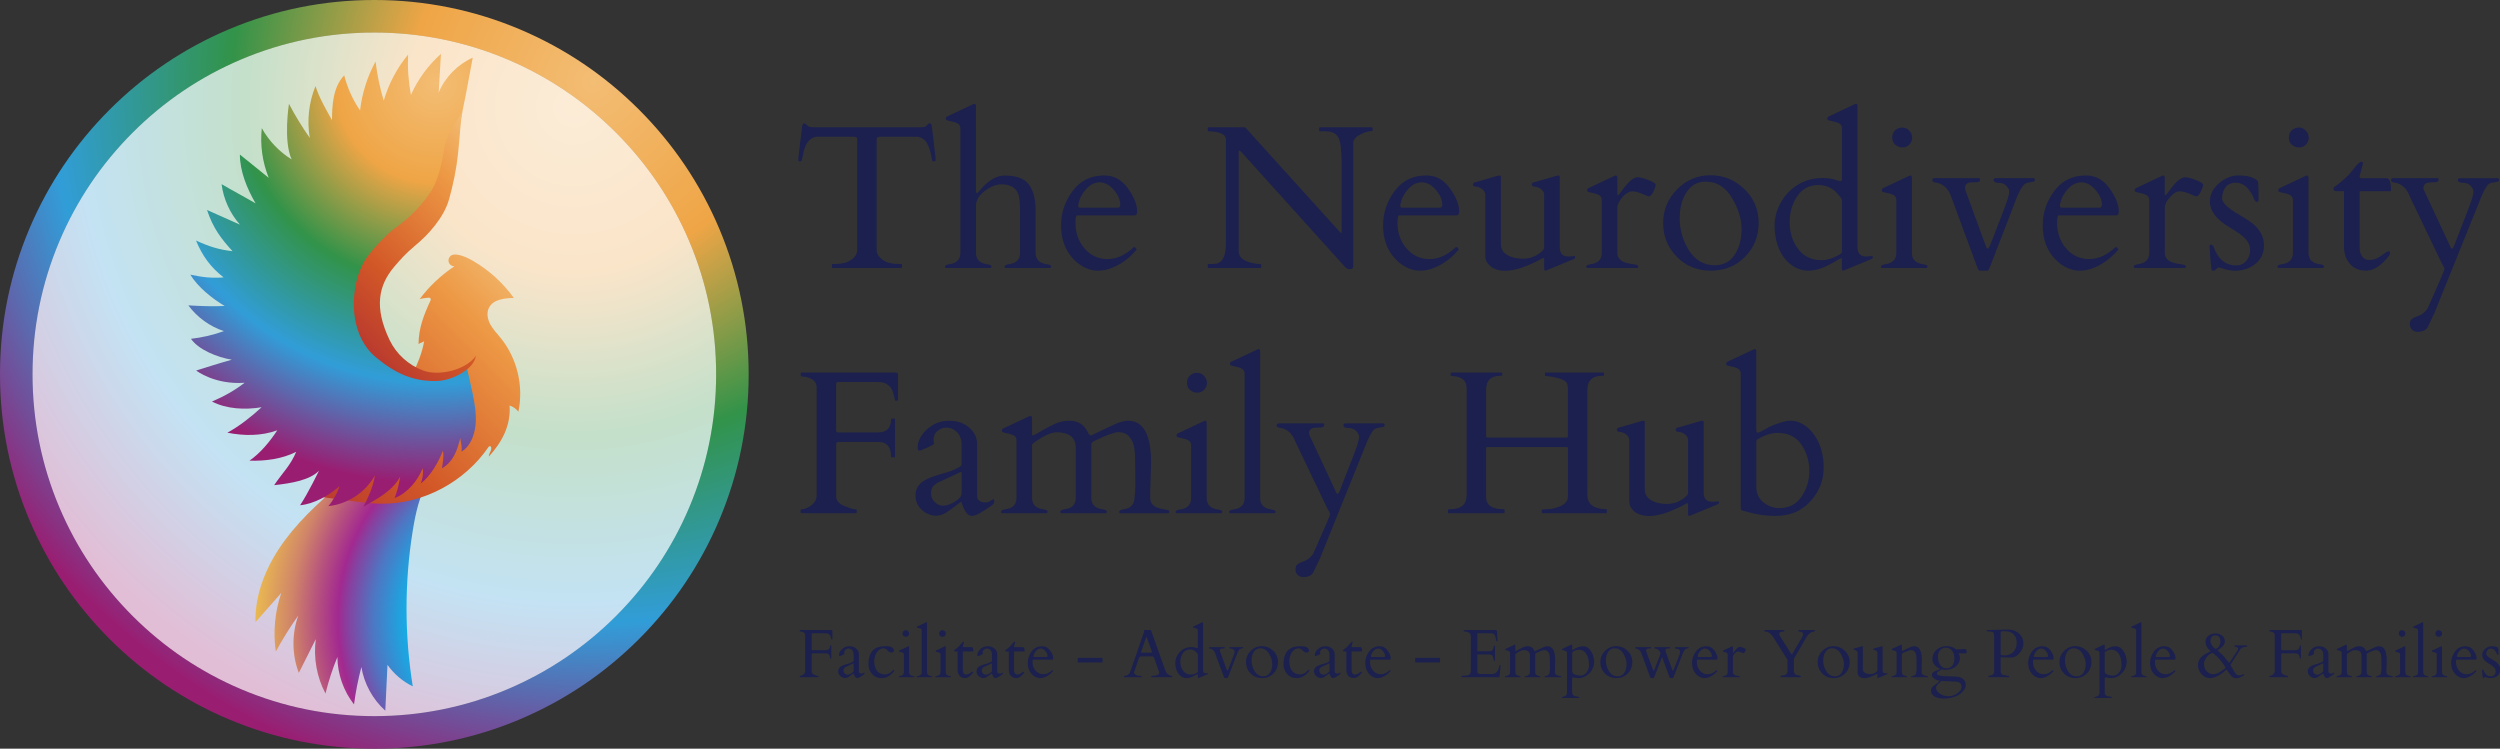 <?xml version="1.0" encoding="UTF-8"?>
<svg xmlns="http://www.w3.org/2000/svg" xmlns:xlink="http://www.w3.org/1999/xlink" viewBox="0 0 3766.2 1127.83">
  <rect x="0" y="0" width="3766.2" height="1127.83" fill="#333333" stroke="none"/>
  <defs>
    <style>
      .circle-white {
        fill: #fff;
        opacity: .71;
      }

      .circle-white, .ridge, .wing, .circle-edge, .tail, .circle-bg, .body, .letters {
        stroke-width: 0px;
      }

      .ridge {
        fill: url(#linear-gradient);
      }

      .wing {
        fill: url(#radial-gradient);
      }

      .circle-edge {
        fill: url(#circle_gradient);
      }

      .tail {
        fill: url(#tail_gradient);
      }

      .circle-bg {
        fill: url(#wing_gradient);
      }

      .body {
        fill: url(#wing_ridge_gradient);
      }

      .letters {
        fill: #1b204e;
      }
    </style>
    <radialGradient id="wing_gradient" data-name="wing gradient" cx="864.43" cy="161.32" fx="864.43" fy="161.32" r="993.84" gradientUnits="userSpaceOnUse">
      <stop offset="0" stop-color="#f3bd74"/>
      <stop offset=".25" stop-color="#efa546"/>
      <stop offset=".5" stop-color="#329349"/>
      <stop offset=".75" stop-color="#319dd8"/>
      <stop offset="1" stop-color="#991e72"/>
    </radialGradient>
    <radialGradient id="circle_gradient" data-name="wing gradient" cx="893.03" cy="123.01" fx="893.03" fy="123.01" r="1088.42"  gradientUnits="userSpaceOnUse">
      <stop offset="0" stop-color="#f3bd74"/>
      <stop offset=".25" stop-color="#efa546"/>
      <stop offset=".5" stop-color="#329349"/>
      <stop offset=".75" stop-color="#319dd8"/>
      <stop offset="1" stop-color="#991e72"/>
	</radialGradient>
    <radialGradient id="tail_gradient" data-name="tail gradient" cx="816.32" cy="933.88" fx="816.32" fy="933.88" r="640.22" gradientUnits="userSpaceOnUse">
      <stop offset=".28" stop-color="#00c0f3"/>
      <stop offset=".3" stop-color="#09b6ec"/>
      <stop offset=".34" stop-color="#249edc"/>
      <stop offset=".4" stop-color="#4f75c2"/>
      <stop offset=".46" stop-color="#8a3e9e"/>
      <stop offset=".48" stop-color="#a22990"/>
      <stop offset=".53" stop-color="#b6517e"/>
      <stop offset=".59" stop-color="#d08568"/>
      <stop offset=".65" stop-color="#e3ab57"/>
      <stop offset=".69" stop-color="#efc24d"/>
      <stop offset=".72" stop-color="#f4cb4a"/>
    </radialGradient>
    <linearGradient id="wing_ridge_gradient" data-name="wing ridge gradient" x1="489.19" y1="755.08" x2="818.11" y2="426.16" gradientUnits="userSpaceOnUse">
      <stop offset="0" stop-color="#ba3b2e"/>
      <stop offset=".27" stop-color="#d25727"/>
      <stop offset=".76" stop-color="#ed9945"/>
      <stop offset="1" stop-color="#f3bd74"/>
    </linearGradient>
    <radialGradient id="radial-gradient" cx="657.6" cy="119.79" fx="657.6" fy="119.79" r="608.96" gradientTransform="translate(6.02 6.46) scale(.99)" gradientUnits="userSpaceOnUse">
      <stop offset="0" stop-color="#f3bd74"/>
      <stop offset=".25" stop-color="#efa546"/>
      <stop offset=".5" stop-color="#329349"/>
      <stop offset=".75" stop-color="#319dd8"/>
      <stop offset="1" stop-color="#991e72"/>
    </radialGradient>
    <linearGradient id="linear-gradient" x1="545.05" y1="517.56" x2="795.65" y2="266.97" gradientUnits="userSpaceOnUse">
      <stop offset="0" stop-color="#ba3b2e"/>
      <stop offset=".27" stop-color="#d25727"/>
      <stop offset=".76" stop-color="#ed9945"/>
      <stop offset="1" stop-color="#f3bd74"/>
    </linearGradient>
  </defs>
  <g id="logo-circle">
    <g id="circle-bg">
      <path class="circle-bg" d="m563.92,49c-69.52,0-136.96,13.61-200.42,40.45-61.31,25.93-116.38,63.06-163.68,110.36s-84.43,102.37-110.36,163.68c-26.84,63.47-40.45,130.9-40.45,200.42s13.61,136.96,40.45,200.42c25.93,61.31,63.06,116.38,110.36,163.68s102.37,84.43,163.68,110.36c63.47,26.84,130.9,40.46,200.42,40.46s136.96-13.61,200.42-40.46c61.31-25.93,116.38-63.06,163.68-110.36s84.43-102.37,110.36-163.68c26.84-63.47,40.46-130.9,40.46-200.42s-13.61-136.96-40.46-200.42c-25.93-61.31-63.06-116.38-110.36-163.68s-102.37-84.43-163.68-110.36c-63.47-26.84-130.9-40.45-200.42-40.45Z"/>
    </g>
    <path id="circle-white" class="circle-white" d="m563.92,1117.83c-74.77,0-147.31-14.65-215.61-43.54-65.96-27.9-125.2-67.84-176.06-118.7-50.87-50.87-90.8-110.1-118.7-176.06-28.89-68.3-43.54-140.84-43.54-215.61s14.65-147.31,43.54-215.61c27.9-65.96,67.84-125.2,118.7-176.06,50.87-50.87,110.1-90.8,176.06-118.7,68.3-28.89,140.84-43.54,215.61-43.54s147.31,14.65,215.61,43.54c65.96,27.9,125.2,67.84,176.06,118.7s90.8,110.1,118.7,176.06c28.89,68.3,43.54,140.84,43.54,215.61s-14.65,147.31-43.54,215.61c-27.9,65.96-67.84,125.2-118.7,176.06-50.87,50.86-110.1,90.8-176.07,118.7-68.3,28.89-140.84,43.54-215.61,43.54Z"/>
    <g id="circle-edge">
      <path class="circle-edge" d="m563.92,1127.83c-76.12,0-149.97-14.91-219.51-44.33-67.15-28.4-127.46-69.06-179.24-120.84-51.78-51.78-92.44-112.09-120.84-179.24C14.91,713.89,0,640.03,0,563.92s14.91-149.97,44.33-219.51c28.4-67.15,69.06-127.46,120.84-179.24s112.09-92.44,179.24-120.84C413.95,14.91,487.8,0,563.92,0s149.97,14.91,219.51,44.33c67.15,28.4,127.46,69.06,179.24,120.84,51.78,51.78,92.44,112.09,120.84,179.24,29.41,69.54,44.33,143.39,44.33,219.51s-14.91,149.97-44.33,219.51c-28.4,67.15-69.06,127.46-120.84,179.24s-112.09,92.44-179.24,120.84c-69.54,29.41-143.39,44.33-219.51,44.33Zm0-1078.83c-69.52,0-136.96,13.61-200.42,40.45-61.31,25.93-116.38,63.06-163.68,110.36s-84.43,102.37-110.36,163.68c-26.84,63.47-40.45,130.9-40.45,200.42s13.61,136.96,40.45,200.42c25.93,61.31,63.06,116.38,110.36,163.68s102.37,84.43,163.68,110.36c63.47,26.84,130.9,40.46,200.42,40.46s136.96-13.61,200.42-40.46c61.31-25.93,116.38-63.06,163.68-110.36s84.43-102.37,110.36-163.68c26.84-63.47,40.46-130.9,40.46-200.42s-13.61-136.96-40.46-200.42c-25.93-61.31-63.06-116.38-110.36-163.68s-102.37-84.43-163.68-110.36c-63.47-26.84-130.9-40.45-200.42-40.45Z"/>
    </g>
  </g>
  <g id="logo-tail">
    <g id="tail">
      <path class="tail" d="m525.5,718.04c-34.16,29.23-68.63,58.78-95.56,94.79-26.93,36.01-46.07,79.53-45.15,124.48,12.99-14.71,25.99-29.42,38.98-44.12-9.69,28.25-12.56,58.82-8.31,88.38,10.2-18.75,21.52-36.88,33.89-54.28-9.95,27.69-9.67,58.93.78,86.44,8.54-16.98,17.08-33.96,25.61-50.94-3.81,27.98,1.38,57.11,14.59,82.06,4.57-18.78,10.57-37.22,17.93-55.09.25,25.68,9.2,51.2,25.03,71.42,2.55-18.99,6.26-37.83,11.12-56.36,4.14,25.15,17.07,48.77,36.03,65.81,1.1-23.02,2.2-46.05,3.29-69.07,9.72,13.77,22.95,25.03,38.09,32.42-12.52-77.52-12.53-157.05-.02-234.58,4.22-26.17,10.03-52.58,23.14-75.61,2.04-3.59,4.33-7.84,2.66-11.62-1.74-3.94-6.72-5.03-11-5.52-32.7-3.77-65.99-2.37-98.25,4.14l-12.85,7.27Z"/>
    </g>
  </g>
  <g id="logo-body">
    <g id="body">
      <path class="body" d="m482.63,748.52c15.61,2.07,31.22,4.14,46.83,6.21,14.84,1.97,29.72,3.94,44.69,4.11,63.54.74,126.03-33.03,161.85-85.53.57-.84,1.6-1.32,2.58-1.05,1.43.39,1.52,2.03,1.45,3.35-.32,5.72-3.34,6.48-3.66,12.19,20.14-21.87,33.44-47.27,31.29-76.92,5.24,1.66,9.94,4.97,13.26,9.35,8.21-38.54-1.89-80.58-26.72-111.18-5.41-6.66-11.51-12.88-15.59-20.43s-5.89-16.97-2.15-24.69c6.22-12.86,23.38-14.84,37.66-15.09-16.06-22.37-36.84-41.33-60.58-55.29-7.59-4.46-15.64-8.47-24.33-9.83-2.87-.45-5.94-.58-8.57.67-3.61,1.71-5.72,6.1-4.8,9.99.92,3.89,4.77,6.86,8.77,6.78-20.13,13.29-37.94,30.09-52.37,49.42,2.91-1,10.8-1.94,13.87-2.19,2.08-.17,3.54,2,2.65,3.89-10,21.33-18.07,41.71-18.24,66.01,3.85-2.43,4.62-1.78,8.47-4.22-6.13,34.15-25.1,64.4-43.69,93.69-9.59,15.12-112.67,140.74-112.67,140.74Z"/>
    </g>
  </g>
  <g id="logo-wing">
    <g id="wing">
      <path class="wing" d="m452.07,761.14c20.79-1.83,43.73-14.74,59.28-28.66-2.56,9.5-10.16,22.59-16.69,29.96,28.92-2.76,55.93-20.76,70.08-46.14-2.6,16.99-9.71,32.51-17.24,47.21,20.45-11.82,44.82-24.59,55.34-45.73-1.5,11.15-4.34,22.12-8.46,32.6,18.85-6.96,35.02-26.22,42.33-44.94,1.43,6.62-.17,16.84-2.98,23,14.74-10.84,26.91-32.49,33.54-49.55,1.83,7.67-.45,19.69-1.46,26.54,16.6-9.55,22.73-25.56,27.5-45.37.87,6.87,3.36,13.59,1.79,20.34,13.34-7.8,19.47-24.34,21.21-39.7,1.73-15.36-1.07-31.99-4.1-47.14-2.91-14.52-6.56-28.16-9.46-42.68-13.44,13.86-35.79,19.44-54.88,16.51-9.45-1.45-18.6-4.39-27.43-8-7.21-2.95-16.17-7.84-22.92-12.1-5.73-3.61-11.27-9.45-16.2-13.5-4.78-3.93-10.38-10.93-13.57-16.47-21.45-37.29-7.82-97.91,15.07-134.33,22.18-35.29,30.81-50.08,71.86-62.94l12.52-19.24c17.16-70.82,32.15-142.17,44.96-213.91-22.88,10.22-41.62,29.39-51.31,52.49,1.15-19.4,2.31-38.81,3.46-58.21-19.21,17.11-34.74,38.32-45.26,61.8-3.76-19.99-5.2-40.42-4.26-60.75-16.77,20.34-29.34,44.13-36.67,69.45-5.83-19.26-9.97-39.03-12.35-59.02-12.38,22.78-20.35,47.95-23.33,73.7-11-16.02-19.12-34.01-23.86-52.86-17.34,17.94-18.38,47.22-18.38,67.61-9.61-17.48-18.69-32.46-24.92-51.41-10.02,24.55-13.04,51.91-8.6,78.05-11.54-16.42-22.03-33.59-31.37-51.36,0,0-8.79,55.85,4.08,83.77-18.69-11.53-34.34-27.93-44.99-47.13-2.72,25.31.91,51.28,10.46,74.88-14.5-11.7-29-23.4-43.5-35.1-.01,25.27,10.97,51.79,23.71,73.61-15.69-9.23-35.54-19.73-51.24-28.97,2.85,22.47,12.63,44.02,27.66,60.97-16.54-7.37-33.08-14.74-49.62-22.1,9.32,27.97,21.39,43.3,38.44,62.1-20.57-2.22-36.25-7.36-55.02-16.06,9.87,23.7,22.04,40.2,41.59,55.58-19.33,1.22-31.26-.2-50.21-4.2,11.47,18.73,32.86,35.97,51.76,47.21-19.29.89-36.72.11-54.69-.92,13.32,18.01,32.31,31.75,53.57,38.79-16,5.77-32.69,9.67-49.59,11.59,11.22,16.29,39.5,27.88,61.51,31.48-22.51,6.32-35.97,10.84-53.65,16.29,0,0,27.59,21.67,72.94,18.47-15.08,11.55-31.04,20.6-49.17,28.24,22.03,11.48,50.32,12.7,74.82,8.61-14.97,13.84-33.69,28.69-51.65,38.33,25.38,5.03,51.37,5.05,75.21-3.61-10.99,16.78-25.35,34.4-41.88,45.74,23.81.76,48.66-2.42,70.4-13.27-8.94,21.15-20.48,31.21-33.24,50.2,26.57-2.86,53.94-7.73,67.52-21.73,0,0-16.31,33.87-28.43,51.97Z"/>
    </g>
  </g>
  <g id="logo-ridge">
    <g id="ridge">
      <path class="ridge" d="m696.72,168.04c-3,14.32-3.57,34.17-6.69,63.55-2.46,23.2-7.21,46.16-13.52,68.61-4.06,14.44-12.24,27.88-21.48,39.7-9.32,11.91-19.22,21.47-30.84,31.15-11.25,9.37-21.34,20.05-30.72,31.3-23.08,27.69-30.19,60.31-6.66,109.72,10.09,21.19,28.73,38.05,50.74,46.2,23.91,8.85,65.13-1.09,79.31-22.27-2.29,20.34-35.9,36.75-56.34,37.8-36.51,1.87-64.93-10.98-94.65-35.86-26.59-22.26-35.58-59.22-32.17-93.72,1.62-16.4,5.68-34.53,15.99-51.86,8.59-14.43,34.97-41.42,43.83-47.53,17.28-11.91,32.81-26.36,45.93-42.75,7.07-8.84,13.5-18.34,17.6-28.89,4.64-11.95,7.86-24.47,9.95-37.12,2.9-17.64,6.36-30.51,14.53-44.45l15.2-23.58Z"/>
    </g>
  </g>
  <g id="strapline">
    <g>
      <path class="letters" d="m1243.66,979.46c4.5,0,6.75-2.2,6.75-6.6,0-.27.13-.4.4-.4h1.21c.27,0,.4.13.4.4v18.73c0,.27-.13.4-.4.4h-1.21c-.27,0-.4-.13-.4-.4,0-3.09-.87-5.22-2.62-6.39-.94-.64-2.28-.96-4.03-.96h-19.84c-.81,0-1.21.45-1.21,1.36v25.88c0,2.28,1.37,3.97,4.1,5.06,2.74,1.09,4.46,1.64,5.19,1.64s1.08.14,1.08.4v1.21c0,.27-.14.4-.4.4h-27.49c-.27,0-.4-.13-.4-.4v-1.21c0-.27.28-.4.86-.4s1.46-.27,2.67-.81c1.21-.54,2.27-1.33,3.2-2.39.92-1.06,1.38-2.34,1.38-3.85v-54.37c0-2.18-1.16-3.74-3.47-4.68-1.34-.57-2.67-.86-3.98-.86h-.2c-.27,0-.4-.13-.4-.4v-1.21c0-.27.13-.4.4-.4h47.48c.4.07.7.16.91.28.2.12.3.41.3.88v12.18c0,.4-.06.65-.18.75-.12.1-.33.15-.63.15h-.6c-.07-.03-.29-.95-.68-2.74-.39-1.79-.98-3.18-1.79-4.15-1.38-1.48-2.94-2.3-4.68-2.47-.7-.07-1.56-.1-2.57-.1h-19.08c-.67,0-1.01.34-1.01,1.01v23.31c0,.77.4,1.16,1.21,1.16h19.74Z"/>
      <path class="letters" d="m1295.09,1013.97c.82.52,1.77.78,2.84.78s1.97-.28,2.69-.83c.72-.55,1.22-.83,1.49-.83s.4.36.4,1.08-.34,1.33-1.01,1.84c-5.03,3.69-8.44,5.54-10.22,5.54-2.15,0-3.89-2.23-5.24-6.7-.1-.33-.18-.49-.25-.45-4.16,3.12-6.78,5-7.85,5.64-2.75,1.58-5.51,1.83-8.28.75-2.77-1.07-4.78-2.85-6.02-5.34-.6-1.28-.91-2.63-.91-4.08,0-2.85,1.06-5.12,3.17-6.8,2.11-1.68,6.14-3.29,12.08-4.83,2.01-.54,3.81-1.22,5.39-2.06,1.58-.84,2.41-1.38,2.49-1.61.08-.23.13-.45.13-.65v-9.67c0-3.79-1.48-6.46-4.43-8.01-.97-.5-2.14-.75-3.5-.75s-2.74.54-4.13,1.61c-1.39,1.07-2.09,2.6-2.09,4.58l.25,1.96c-.2.4-1.41,1.07-3.63,2.01-2.21.94-3.49,1.44-3.83,1.51-.54,0-.81-.65-.81-1.94s.39-2.73,1.16-4.31c.77-1.58,1.86-3.02,3.27-4.33,3.29-3.05,7.05-4.58,11.28-4.58s7.67,1.17,10.32,3.5c2.65,2.33,3.98,5.11,3.98,8.33v26.53c0,.87.41,1.57,1.23,2.09Zm-24.44-3.55c0,1.61.62,3.01,1.86,4.2,1.24,1.19,2.66,1.79,4.25,1.79s3.53-.68,5.81-2.04,3.42-2.76,3.42-4.2v-10.22c0-.37-.08-.55-.25-.55s-.29.02-.35.05l-11.68,5.44c-1.21.87-2.02,1.61-2.44,2.21s-.63,1.71-.63,3.32Z"/>
      <path class="letters" d="m1346.82,979.56c0,2.35-1.36,3.52-4.08,3.52-1.38,0-2.54-.39-3.5-1.18-.96-.79-1.7-1.46-2.21-2.01-.52-.55-1.07-1.07-1.64-1.54-2.42-1.98-5.36-2.2-8.84-.65-3.47,1.54-6.15,4.83-8.03,9.87-1.04,2.79-1.56,5.56-1.56,8.31,0,5.91,1.34,10.73,4.03,14.48s6.8,5.61,12.34,5.61c4.13,0,7.84-1.85,11.13-5.54,1.01-1.11,1.61-1.66,1.81-1.66s.42.1.65.3c.23.2.35.5.35.88s-.1.68-.3.88c-5.14,7.15-11.6,10.72-19.38,10.72-5.64,0-10.26-2.1-13.87-6.29-3.61-4.2-5.41-9-5.41-14.4.03-10,2.45-17.2,7.25-21.6,4.23-3.86,10.25-5.79,18.07-5.79,4.83,0,8.04.49,9.62,1.46,1.58.97,2.68,2.2,3.32,3.68.17.34.25.65.25.96Z"/>
      <path class="letters" d="m1354.33,1020.19c-.34-.07-.5-.3-.5-.7,0-.6.79-1.01,2.37-1.21,3.63-.54,5.44-2.45,5.44-5.74v-26.63c0-1.41-.77-2.38-2.32-2.92-.67-.23-1.39-.43-2.16-.58-.77-.15-1.38-.29-1.84-.43-.45-.13-.74-.26-.86-.38-.12-.12-.18-.37-.18-.76s.25-.71.75-.98l12.84-6.04c.4-.2.65-.3.76-.3.57,0,.86.4.86,1.21v37.81c0,3.29,1.81,5.2,5.44,5.74,1.58.2,2.37.55,2.37,1.06s-.17.79-.5.86h-22.45Zm10.5-60.82c-1.39,0-2.62-.44-3.68-1.31-1.06-.87-1.59-2.09-1.59-3.65s.5-2.79,1.51-3.7,2.21-1.36,3.6-1.36,2.57.54,3.52,1.61c.96,1.07,1.43,2.23,1.43,3.47s-.45,2.38-1.36,3.4-2.06,1.54-3.45,1.54Z"/>
      <path class="letters" d="m1401.9,1018.28c1.58.2,2.37.6,2.37,1.21,0,.4-.17.64-.5.7h-22.45c-.34-.07-.5-.3-.5-.7,0-.6.79-1.01,2.37-1.21,3.62-.54,5.44-2.45,5.44-5.74v-62.78c0-1.41-.77-2.38-2.32-2.92-.67-.23-1.39-.43-2.16-.58s-1.38-.29-1.84-.43-.74-.26-.86-.38c-.12-.12-.18-.37-.18-.76s.25-.71.75-.98l12.84-6.04c.4-.2.65-.3.76-.3.57,0,.86.4.86,1.21v73.96c0,3.29,1.81,5.2,5.44,5.74Z"/>
      <path class="letters" d="m1409.56,1020.19c-.34-.07-.5-.3-.5-.7,0-.6.79-1.01,2.37-1.21,3.63-.54,5.44-2.45,5.44-5.74v-26.63c0-1.41-.77-2.38-2.32-2.92-.67-.23-1.39-.43-2.16-.58-.77-.15-1.38-.29-1.84-.43-.45-.13-.74-.26-.86-.38-.12-.12-.18-.37-.18-.76s.25-.71.75-.98l12.84-6.04c.4-.2.65-.3.76-.3.57,0,.86.4.86,1.21v37.81c0,3.29,1.81,5.2,5.44,5.74,1.58.2,2.37.55,2.37,1.06s-.17.79-.5.86h-22.45Zm10.5-60.82c-1.39,0-2.62-.44-3.68-1.31-1.06-.87-1.59-2.09-1.59-3.65s.5-2.79,1.51-3.7,2.21-1.36,3.6-1.36,2.57.54,3.52,1.61c.96,1.07,1.43,2.23,1.43,3.47s-.45,2.38-1.36,3.4-2.06,1.54-3.45,1.54Z"/>
      <path class="letters" d="m1450.79,981.47c-.2,0-.3.15-.3.45v27.79c0,2.01.44,3.59,1.33,4.73.89,1.14,2.02,1.71,3.4,1.71s2.58-.23,3.6-.68,1.91-.95,2.67-1.48,1.43-1.03,2.04-1.49c.6-.45,1.14-.68,1.61-.68s.71.12.71.35c0,.81-.08,1.33-.25,1.56-4.03,5.2-7.91,7.8-11.65,7.8s-6.56-1.18-8.46-3.55c-1.9-2.37-2.84-5.19-2.84-8.48v-28.04h-3.78c-.94,0-1.43-.3-1.49-.91-.05-.6.04-.99.28-1.16,1.78-1.14,4.23-3.19,7.35-6.14.33-.37.79-.92,1.36-1.66.57-.74,1.4-1.75,2.49-3.02,1.09-1.28,1.92-1.91,2.49-1.91s.86.23.86.7c0,.07-.57,2.27-1.71,6.6,0,.6.27.92.81.96h12.84c1.48,0,2.21,2.08,2.21,6.24,0,.2-.13.3-.4.3h-15.16Z"/>
      <path class="letters" d="m1503.48,1013.97c.82.52,1.77.78,2.84.78s1.97-.28,2.69-.83c.72-.55,1.22-.83,1.49-.83s.4.36.4,1.08-.34,1.33-1.01,1.84c-5.03,3.69-8.44,5.54-10.22,5.54-2.15,0-3.89-2.23-5.24-6.7-.1-.33-.18-.49-.25-.45-4.16,3.12-6.78,5-7.85,5.64-2.75,1.58-5.51,1.83-8.28.75-2.77-1.07-4.78-2.85-6.02-5.34-.6-1.28-.91-2.63-.91-4.08,0-2.85,1.06-5.12,3.17-6.8,2.11-1.68,6.14-3.29,12.08-4.83,2.01-.54,3.81-1.22,5.39-2.06,1.58-.84,2.41-1.38,2.49-1.61.08-.23.13-.45.13-.65v-9.67c0-3.79-1.48-6.46-4.43-8.01-.97-.5-2.14-.75-3.5-.75s-2.74.54-4.13,1.61c-1.39,1.07-2.09,2.6-2.09,4.58l.25,1.96c-.2.4-1.41,1.07-3.63,2.01-2.21.94-3.49,1.44-3.83,1.51-.54,0-.81-.65-.81-1.94s.39-2.73,1.16-4.31c.77-1.58,1.86-3.02,3.27-4.33,3.29-3.05,7.05-4.58,11.28-4.58s7.67,1.17,10.32,3.5c2.65,2.33,3.98,5.11,3.98,8.33v26.53c0,.87.41,1.57,1.23,2.09Zm-24.44-3.55c0,1.61.62,3.01,1.86,4.2,1.24,1.19,2.66,1.79,4.25,1.79s3.53-.68,5.81-2.04,3.42-2.76,3.42-4.2v-10.22c0-.37-.08-.55-.25-.55s-.29.02-.35.05l-11.68,5.44c-1.21.87-2.02,1.61-2.44,2.21s-.63,1.71-.63,3.32Z"/>
      <path class="letters" d="m1527.92,981.47c-.2,0-.3.15-.3.45v27.79c0,2.01.44,3.59,1.33,4.73.89,1.14,2.02,1.71,3.4,1.71s2.58-.23,3.6-.68,1.91-.95,2.67-1.48,1.43-1.03,2.04-1.49c.6-.45,1.14-.68,1.61-.68s.71.12.71.35c0,.81-.08,1.33-.25,1.56-4.03,5.2-7.91,7.8-11.65,7.8s-6.56-1.18-8.46-3.55c-1.9-2.37-2.84-5.19-2.84-8.48v-28.04h-3.78c-.94,0-1.43-.3-1.49-.91-.05-.6.04-.99.28-1.16,1.78-1.14,4.23-3.19,7.35-6.14.33-.37.79-.92,1.36-1.66.57-.74,1.4-1.75,2.49-3.02,1.09-1.28,1.92-1.91,2.49-1.91s.86.23.86.7c0,.07-.57,2.27-1.71,6.6,0,.6.27.92.81.96h12.84c1.48,0,2.21,2.08,2.21,6.24,0,.2-.13.3-.4.3h-15.16Z"/>
      <path class="letters" d="m1556.37,993.66c-.57,0-.86,1.23-.86,3.68,0,5.2,1.54,9.57,4.63,13.09s6.92,5.29,11.5,5.29,8.99-1.98,13.22-5.94c.07-.07.15-.1.25-.1h.25c.2,0,.39.16.58.48.18.32.36.53.53.63-3.89,4.73-8.48,8.01-13.75,9.82-1.81.64-3.86.96-6.14.96s-4.6-.63-6.95-1.89c-2.35-1.26-4.36-2.91-6.04-4.96-3.56-4.26-5.34-9.57-5.34-15.94s1.94-12.16,5.82-17.39c3.88-5.24,9.2-7.85,15.98-7.85,4.87,0,8.84,2.17,11.93,6.52,3.09,4.35,4.63,8.16,4.63,11.45,0,1.44-.35,2.16-1.06,2.16h-29.2Zm.55-4.83c0,.64.3.96.91.96h18.98c.87,0,1.31-.52,1.31-1.56,0-2.42-1.08-4.89-3.25-7.43-2.16-2.53-4.54-3.8-7.12-3.8s-4.81,1.14-6.87,3.42-3.38,4.88-3.95,7.8v.6Z"/>
      <path class="letters" d="m1660.94,991.09v6.9h-37.41v-6.9h37.41Z"/>
      <path class="letters" d="m1719.69,1019.79c0,.27-.13.4-.4.4h-25.73c-.27,0-.4-.13-.4-.4v-1.21c0-.27.22-.4.65-.4,4.6-.2,7.7-2.65,9.31-7.35l20.54-59.46c.03-.07.05-.15.05-.25l-.55-1.66c0-.17.07-.25.2-.25h10.07c.07.03.16.07.28.1.12.03.21.14.28.3l21.3,59.76c.47.91.85,1.73,1.13,2.47s.61,1.41.98,2.01c.81,1.38,2.13,2.43,3.98,3.17,1.54.77,2.95,1.16,4.23,1.16.27,0,.4.15.4.45v1.16c0,.27-.13.4-.4.4h-30.81c-.27,0-.4-.13-.4-.4v-1.21c0-.27.62-.44,1.86-.5,1.24-.07,2.27-.13,3.07-.2,4.66-.5,7-2.08,7-4.73,0-.2-.03-.44-.1-.7l-7.6-21.45c-.03-.07-.1-.22-.2-.45-.4-1.14-1.11-1.71-2.11-1.71h-17.87c-1.01,0-1.8.55-2.37,1.66-.1.23-.15.37-.15.4l-7.55,22.1v.45c0,.87.45,1.66,1.36,2.37,2.05,1.58,4.8,2.37,8.26,2.37h1.31c.27,0,.4.14.4.4v1.21Zm14.9-36.55c.6,0,.91-.25.91-.75,0-.27-.07-.57-.2-.91l-7.5-20.64c-.34-.91-.59-1.36-.75-1.36s-.44.47-.81,1.41l-7.05,20.59c-.14.34-.2.7-.2,1.08s.25.58.76.58h14.85Z"/>
      <path class="letters" d="m1800.85,975.61c1.48.52,2.38.78,2.72.78s.55,0,.63-.02c.08-.02.19-.23.33-.63v-25.98c0-1.41-.77-2.38-2.32-2.92-.67-.23-1.39-.43-2.16-.58-.77-.15-1.38-.29-1.84-.43s-.74-.26-.86-.38c-.12-.12-.18-.37-.18-.76s.25-.71.75-.98l12.84-6.04c.4-.2.65-.3.76-.3.57,0,.86.4.86,1.21v71.69c.17,1.48.59,2.53,1.26,3.17.67.64,1.76.96,3.27.96l2.92-.2c.2,0,.3.19.3.58s-.25.7-.75.93l-13.39,5.54c-.4.2-.75.3-1.03.3s-.43-.42-.43-1.26v-4.58c0-.34-.08-.5-.25-.5-.23,0-1.63.76-4.18,2.27-7.82,4.63-14.42,5.32-19.79,2.06-4.3-2.62-7.2-6.76-8.71-12.44-.7-2.65-1.06-5.46-1.06-8.43s.61-5.92,1.84-8.86,2.91-5.51,5.06-7.73c4.73-4.83,10.44-7.25,17.12-7.25,2.72,0,4.82.26,6.29.78Zm-22.71,21.6c0,5.08,1.41,9.53,4.23,13.34,2.82,3.81,6.75,5.71,11.78,5.71,2.21,0,4.5-.55,6.85-1.64,2.35-1.09,3.52-1.92,3.52-2.49v-25.98c0-.64-.44-1.39-1.31-2.27-2.69-3.69-6.25-5.54-10.7-5.54s-7.95,1.87-10.52,5.61c-2.57,3.74-3.85,8.16-3.85,13.24Z"/>
      <path class="letters" d="m1872.25,974.88c.37.1.55.34.55.7s-.05.64-.15.81c-.1.17-.84.35-2.21.55-1.38.2-2.36.6-2.94,1.18-.59.59-1.11,1.25-1.56,1.99-.45.74-.85,1.5-1.18,2.29-.34.79-.65,1.5-.96,2.14l-13.75,35.54c-.4.97-.77,1.46-1.11,1.46h-3.98c-.34,0-.7-.52-1.11-1.56l-13.34-36.1c-1.24-3.39-3.37-5.57-6.39-6.54-.23-.07-.52-.12-.86-.15-1.41-.13-2.11-.55-2.11-1.26s.4-1.06,1.21-1.06h22.4c.27,0,.4.26.4.78s-.18.87-.55,1.03c-.6.23-1.68.34-3.22.3-2.52-.07-3.78.94-3.78,3.02l.3,1.21,10.22,27.94c.67,1.71,1.34,1.66,2.01-.15.07-.17.5-1.26,1.31-3.27,4.53-11.58,7.07-18.28,7.63-20.09s.83-3.17.83-4.08-.49-1.85-1.46-2.85c-.97-.99-2.28-1.48-3.93-1.48s-2.47-.5-2.47-1.51c0-.57.37-.86,1.11-.86h19.08Z"/>
      <path class="letters" d="m1877.08,997.56c0-6.6,2.34-12.27,7.02-17.02,4.68-4.75,10.3-7.12,16.84-7.12s12.23,2.31,17.07,6.92c4.83,4.61,7.25,10.31,7.25,17.09s-2.29,12.5-6.87,17.14c-4.58,4.65-10.33,6.97-17.24,6.97s-12.65-2.35-17.22-7.05c-4.56-4.7-6.85-10.35-6.85-16.94Zm12.54,12.96c3.29,5.54,7.77,8.31,13.44,8.31,4.4,0,7.76-1.76,10.09-5.29s3.5-7.85,3.5-12.99-1.64-10.4-4.91-15.81-7.68-8.11-13.22-8.11c-4.06,0-7.26,1.75-9.59,5.26-2.33,3.51-3.5,7.95-3.5,13.34s1.39,10.48,4.18,15.28Z"/>
      <path class="letters" d="m1972.08,979.56c0,2.35-1.36,3.52-4.08,3.52-1.38,0-2.54-.39-3.5-1.18-.96-.79-1.7-1.46-2.21-2.01-.52-.55-1.07-1.07-1.64-1.54-2.42-1.98-5.36-2.2-8.84-.65-3.47,1.54-6.15,4.83-8.03,9.87-1.04,2.79-1.56,5.56-1.56,8.31,0,5.91,1.34,10.73,4.03,14.48s6.8,5.61,12.34,5.61c4.13,0,7.84-1.85,11.13-5.54,1.01-1.11,1.61-1.66,1.81-1.66s.42.1.65.3c.23.2.35.5.35.88s-.1.68-.3.88c-5.14,7.15-11.6,10.72-19.38,10.72-5.64,0-10.26-2.1-13.87-6.29-3.61-4.2-5.41-9-5.41-14.4.03-10,2.45-17.2,7.25-21.6,4.23-3.86,10.25-5.79,18.07-5.79,4.83,0,8.04.49,9.62,1.46,1.58.97,2.68,2.2,3.32,3.68.17.34.25.65.25.96Z"/>
      <path class="letters" d="m2011.93,1013.97c.82.52,1.77.78,2.84.78s1.97-.28,2.69-.83c.72-.55,1.22-.83,1.49-.83s.4.36.4,1.08-.34,1.33-1.01,1.84c-5.03,3.69-8.44,5.54-10.22,5.54-2.15,0-3.89-2.23-5.24-6.7-.1-.33-.18-.49-.25-.45-4.16,3.12-6.78,5-7.85,5.64-2.75,1.58-5.51,1.83-8.28.75-2.77-1.07-4.78-2.85-6.02-5.34-.6-1.28-.91-2.63-.91-4.08,0-2.85,1.06-5.12,3.17-6.8,2.11-1.68,6.14-3.29,12.08-4.83,2.01-.54,3.81-1.22,5.39-2.06,1.58-.84,2.41-1.38,2.49-1.61.08-.23.13-.45.13-.65v-9.67c0-3.79-1.48-6.46-4.43-8.01-.97-.5-2.14-.75-3.5-.75s-2.74.54-4.13,1.61c-1.39,1.07-2.09,2.6-2.09,4.58l.25,1.96c-.2.4-1.41,1.07-3.63,2.01-2.21.94-3.49,1.44-3.83,1.51-.54,0-.81-.65-.81-1.94s.39-2.73,1.16-4.31c.77-1.58,1.86-3.02,3.27-4.33,3.29-3.05,7.05-4.58,11.28-4.58s7.67,1.17,10.32,3.5c2.65,2.33,3.98,5.11,3.98,8.33v26.53c0,.87.41,1.57,1.23,2.09Zm-24.44-3.55c0,1.61.62,3.01,1.86,4.2,1.24,1.19,2.66,1.79,4.25,1.79s3.53-.68,5.81-2.04,3.42-2.76,3.42-4.2v-10.22c0-.37-.08-.55-.25-.55s-.29.02-.35.05l-11.68,5.44c-1.21.87-2.02,1.61-2.44,2.21s-.63,1.71-.63,3.32Z"/>
      <path class="letters" d="m2036.38,981.47c-.2,0-.3.15-.3.45v27.79c0,2.01.44,3.59,1.33,4.73.89,1.14,2.02,1.71,3.4,1.71s2.58-.23,3.6-.68,1.91-.95,2.67-1.48,1.43-1.03,2.04-1.49c.6-.45,1.14-.68,1.61-.68s.71.12.71.35c0,.81-.08,1.33-.25,1.56-4.03,5.2-7.91,7.8-11.65,7.8s-6.56-1.18-8.46-3.55c-1.9-2.37-2.84-5.19-2.84-8.48v-28.04h-3.78c-.94,0-1.43-.3-1.49-.91-.05-.6.04-.99.28-1.16,1.78-1.14,4.23-3.19,7.35-6.14.33-.37.79-.92,1.36-1.66.57-.74,1.4-1.75,2.49-3.02,1.09-1.28,1.92-1.91,2.49-1.91s.86.23.86.7c0,.07-.57,2.27-1.71,6.6,0,.6.27.92.81.96h12.84c1.48,0,2.21,2.08,2.21,6.24,0,.2-.13.3-.4.3h-15.16Z"/>
      <path class="letters" d="m2064.82,993.66c-.57,0-.86,1.23-.86,3.68,0,5.2,1.54,9.57,4.63,13.09s6.92,5.29,11.5,5.29,8.99-1.98,13.22-5.94c.07-.07.15-.1.25-.1h.25c.2,0,.39.16.58.48.18.32.36.53.53.63-3.89,4.73-8.48,8.01-13.75,9.82-1.81.64-3.86.96-6.14.96s-4.6-.63-6.95-1.89c-2.35-1.26-4.36-2.91-6.04-4.96-3.56-4.26-5.34-9.57-5.34-15.94s1.94-12.16,5.82-17.39c3.88-5.24,9.2-7.85,15.98-7.85,4.87,0,8.84,2.17,11.93,6.52,3.09,4.35,4.63,8.16,4.63,11.45,0,1.44-.35,2.16-1.06,2.16h-29.2Zm.55-4.83c0,.64.3.96.91.96h18.98c.87,0,1.31-.52,1.31-1.56,0-2.42-1.08-4.89-3.25-7.43-2.16-2.53-4.54-3.8-7.12-3.8s-4.81,1.14-6.87,3.42-3.38,4.88-3.95,7.8v.6Z"/>
      <path class="letters" d="m2169.39,991.09v6.9h-37.41v-6.9h37.41Z"/>
      <path class="letters" d="m2201.72,1019.79v-1.41c0-.27.13-.4.4-.4h1.11c1.41-.1,2.85-.16,4.33-.18,1.48-.02,2.82-.19,4.03-.53,2.75-.81,4.13-2.82,4.13-6.04v-53.07c0-3.32-1.96-5.44-5.89-6.34-1.11-.23-2.23-.44-3.37-.6h-1.06c-.27,0-.4-.13-.4-.4v-1.21c0-.27.13-.4.4-.4h47.88c.6,0,1.04.11,1.31.33s.44.7.5,1.43l.91,14.6c0,.34-.25.5-.76.5s-.87-.15-1.11-.45c-.2-.34-.46-1.56-.78-3.68-.32-2.11-.9-3.88-1.74-5.29s-2.32-2.3-4.43-2.67h-20.99c-.44,0-.65.22-.65.65v26.03c0,.34.17.5.5.5h17.42c4.5,0,6.75-2.62,6.75-7.85,0-.27.13-.4.4-.4h1.21c.27,0,.4.13.4.4v21.55c0,.27-.14.4-.4.4h-1.21c-.27,0-.4-.13-.4-.4,0-4.97-1.44-7.84-4.33-8.61-.81-.2-1.66-.3-2.57-.3h-17.27c-.34,0-.5.17-.5.5v24.52c0,2.52,1.16,3.94,3.47,4.28.67.1,1.38.15,2.11.15h16.77c3.46,0,6.14-1.53,8.05-4.58,1.38-2.18,2.22-4.68,2.52-7.5.1-.94.6-1.41,1.51-1.41.4,0,.6.22.6.65l-1.66,16.92c-.2.47-.44.7-.7.7h-56.09c-.27,0-.4-.13-.4-.4Z"/>
      <path class="letters" d="m2334.89,1004.33l-.1-10.62c0-4.33-.37-7.37-1.11-9.11-.74-1.74-1.68-3.06-2.82-3.95-1.14-.89-2.68-1.33-4.61-1.33s-6.02,1.51-12.26,4.53c-.84.5-1.28.97-1.31,1.41v27.09c0,3.39,1.81,5.34,5.44,5.84,1.58.24,2.37.61,2.37,1.13s-.17.81-.5.88h-22.45c-.34-.07-.5-.3-.5-.7,0-.64.79-1.07,2.37-1.31,3.63-.5,5.44-2.45,5.44-5.84v-25.07c0-5.27-3.26-7.91-9.77-7.91-2.38,0-5.69,1.41-9.92,4.23-1.07.7-1.86,1.36-2.37,1.96v26.78c0,3.39,1.81,5.34,5.44,5.84,1.58.24,2.37.61,2.37,1.13s-.17.81-.5.88h-22.45c-.34-.07-.5-.3-.5-.7,0-.64.79-1.07,2.37-1.31,3.63-.5,5.44-2.42,5.44-5.74v-29c0-1.41-.77-2.38-2.32-2.92-.67-.23-1.39-.43-2.16-.58-.77-.15-1.38-.29-1.84-.43s-.74-.26-.86-.38c-.12-.12-.18-.37-.18-.76s.25-.71.75-.98l12.84-6.04c.4-.2.65-.3.76-.3.57,0,.86.4.86,1.21v8.36c.03.2.16.3.38.3s.77-.23,1.66-.7c.89-.47,2.06-1.13,3.5-1.99,1.44-.86,3.35-1.85,5.71-3,2.37-1.14,4.87-1.71,7.53-1.71,4.26,0,7.32,1.83,9.16,5.49.7,1.48,1.34,2.11,1.91,1.89.57-.22,1.46-.63,2.67-1.23,2.85-1.41,5.74-2.79,8.66-4.13,2.92-1.34,5.34-2.01,7.25-2.01,7.75,0,11.63,7.07,11.63,21.2l-.45,14.7v2.92c0,2.62,1.31,4.33,3.93,5.14,1.11.37,2.17.63,3.2.78,1.02.15,1.69.29,2.01.43s.48.4.48.81-.17.64-.5.7h-24.27c-.34-.07-.5-.3-.5-.7,0-.64.79-1.07,2.37-1.31,3.59-.5,5.39-2.58,5.39-6.24.27-1.68.4-4.21.4-7.6Z"/>
      <path class="letters" d="m2393.64,1014.9c-4.63,4.43-9.84,6.65-15.61,6.65-2.08,0-4.92-.39-8.51-1.16-.57,0-.88.2-.93.6-.05.4-.09.82-.13,1.26v21.5c0,2.52,1.46,4.2,4.38,5.03,1.28.34,2.47.58,3.58.73,1.11.15,1.82.29,2.14.43s.48.39.48.78-.17.61-.5.68h-25.22c-.34-.07-.5-.3-.5-.7,0-.6.79-1.01,2.37-1.21,3.63-.54,5.44-2.45,5.44-5.74v-60.37c0-1.41-.77-2.38-2.32-2.92-.67-.23-1.39-.43-2.17-.58-.77-.15-1.38-.29-1.84-.43-.45-.13-.74-.26-.86-.38-.12-.12-.18-.37-.18-.75s.25-.71.76-.98l12.84-6.14c.27-.13.54-.2.81-.2.54,0,.81.4.81,1.21v6.39c0,.37.19.55.58.55s1.32-.49,2.79-1.46c4.26-2.75,8.69-4.13,13.29-4.13,3.22,0,6.18,1.31,8.86,3.93,3.52,3.42,5.87,8.19,7.05,14.3.33,1.75.5,3.6.5,5.56s-.32,4.04-.96,6.22c-1.28,4.33-3.59,8.11-6.95,11.33Zm-14.4-36.1c-4.56,0-8.16,1.31-10.77,3.93v28.3c0,1.68.28,2.77.86,3.27,1.48,1.28,3.74,2.27,6.8,2.97,6.04,1.38,10.74-.07,14.1-4.33,2.38-3.05,3.57-6.75,3.57-11.08,0-8.42-1.9-14.73-5.69-18.93-2.28-2.55-5.24-3.93-8.86-4.13Z"/>
      <path class="letters" d="m2410.86,997.56c0-6.6,2.34-12.27,7.02-17.02,4.68-4.75,10.3-7.12,16.84-7.12s12.23,2.31,17.07,6.92c4.83,4.61,7.25,10.31,7.25,17.09s-2.29,12.5-6.87,17.14c-4.58,4.65-10.33,6.97-17.24,6.97s-12.65-2.35-17.22-7.05c-4.56-4.7-6.85-10.35-6.85-16.94Zm12.54,12.96c3.29,5.54,7.77,8.31,13.44,8.31,4.4,0,7.76-1.76,10.09-5.29s3.5-7.85,3.5-12.99-1.64-10.4-4.91-15.81-7.68-8.11-13.22-8.11c-4.06,0-7.26,1.75-9.59,5.26-2.33,3.51-3.5,7.95-3.5,13.34s1.39,10.48,4.18,15.28Z"/>
      <path class="letters" d="m2543.42,974.88c.37.1.55.34.55.7s-.05.64-.15.81c-.1.17-.84.35-2.21.55-1.38.2-2.36.6-2.94,1.18-.59.59-1.11,1.25-1.56,1.99-.45.74-.85,1.5-1.18,2.29-.34.79-.65,1.5-.96,2.14l-13.75,35.54c-.4.97-.77,1.46-1.11,1.46h-3.98c-.34,0-.7-.52-1.11-1.56l-11.18-30.26-11.73,30.36c-.4.97-.77,1.46-1.11,1.46h-3.98c-.34,0-.7-.52-1.11-1.56l-13.34-36.1c-1.24-3.39-3.37-5.57-6.39-6.54-.24-.07-.52-.12-.86-.15-1.41-.13-2.11-.55-2.11-1.26s.4-1.06,1.21-1.06h22.4c.27,0,.4.26.4.78s-.18.87-.55,1.03c-.6.23-1.65.34-3.12.3-2.45-.07-3.68.94-3.68,3.02l.1,1.21,10.22,27.94c.67,1.71,1.34,1.66,2.01-.15.07-.17,1.47-3.69,4.2-10.57,2.73-6.88,4.49-11.73,5.26-14.55-1.24-3.39-3.37-5.57-6.39-6.54-.23-.07-.52-.12-.86-.15-1.41-.13-2.11-.55-2.11-1.26s.4-1.06,1.21-1.06h22.4c.27,0,.4.26.4.78s-.18.87-.55,1.03c-.6.23-1.65.34-3.12.3-2.45-.07-3.68.94-3.68,3.02l.1,1.21,10.22,27.94c.67,1.71,1.34,1.66,2.01-.15.07-.17.5-1.26,1.31-3.27,4.13-10.34,6.57-16.72,7.33-19.16.76-2.43,1.13-4.1,1.13-5.01s-.49-1.85-1.46-2.85c-.97-.99-2.28-1.48-3.93-1.48s-2.47-.5-2.47-1.51c0-.57.37-.86,1.11-.86h19.08Z"/>
      <path class="letters" d="m2557.12,993.66c-.57,0-.86,1.23-.86,3.68,0,5.2,1.54,9.57,4.63,13.09s6.92,5.29,11.5,5.29,8.99-1.98,13.22-5.94c.07-.07.15-.1.25-.1h.25c.2,0,.39.16.58.48.18.32.36.53.53.63-3.89,4.73-8.48,8.01-13.75,9.82-1.81.64-3.86.96-6.14.96s-4.6-.63-6.95-1.89c-2.35-1.26-4.36-2.91-6.04-4.96-3.56-4.26-5.34-9.57-5.34-15.94s1.94-12.16,5.82-17.39c3.88-5.24,9.2-7.85,15.98-7.85,4.87,0,8.84,2.17,11.93,6.52,3.09,4.35,4.63,8.16,4.63,11.45,0,1.44-.35,2.16-1.06,2.16h-29.2Zm.55-4.83c0,.64.3.96.91.96h18.98c.87,0,1.31-.52,1.31-1.56,0-2.42-1.08-4.89-3.25-7.43-2.16-2.53-4.54-3.8-7.12-3.8s-4.81,1.14-6.87,3.42-3.38,4.88-3.95,7.8v.6Z"/>
      <path class="letters" d="m2626.44,984.09c-.4-.07-.99-.28-1.76-.65-2.79-1.28-4.97-1.91-6.54-1.91s-3.23.98-4.96,2.95c-1.73,1.96-2.59,3.73-2.59,5.31v22.76c0,2.52,1.46,4.2,4.38,5.03,1.28.34,2.47.58,3.57.73,1.11.15,1.82.29,2.14.43.32.14.48.4.48.78s-.17.61-.5.68h-25.22c-.34-.07-.5-.3-.5-.7,0-.6.79-1.01,2.37-1.21,3.63-.54,5.44-2.45,5.44-5.74v-26.63c0-1.41-.77-2.38-2.32-2.92-.67-.23-1.39-.43-2.16-.58-.77-.15-1.38-.29-1.84-.43-.45-.13-.74-.26-.86-.38-.12-.12-.18-.37-.18-.76s.25-.71.76-.98l12.84-6.04c.4-.2.65-.3.76-.3.57,0,.86.4.86,1.21v8.16c0,.4.1.6.3.6.27,0,.96-.79,2.06-2.37,3.19-4.46,5.82-6.7,7.91-6.7,1.17,0,2.98.47,5.41,1.41,2.43.94,3.65,1.73,3.65,2.37,0,.77-.39,1.95-1.16,3.52-.77,1.58-1.54,2.37-2.32,2.37Z"/>
      <path class="letters" d="m2684.09,1020.19c-1.14,0-1.71-.33-1.71-1.01v-.5c0-.54.49-.86,1.48-.98.99-.12,1.64-.19,1.94-.23,2.55-.27,4.35-.9,5.39-1.89,1.04-.99,1.56-2.48,1.56-4.46v-16.66c0-.23-.05-.49-.15-.76l-20.59-32.83c-3.22-5.14-6.41-8.09-9.57-8.86-.17-.03-.47-.1-.91-.2-.44-.1-1.41-.27-2.92-.5-.54-.1-.81-.48-.81-1.13s.25-.98.75-.98h28.8c.57,0,.86.34.86,1.01s-.29,1.01-.86,1.01c-2.25.24-3.74.47-4.48.7-1.68.6-2.52,1.68-2.52,3.22,0,.81.2,1.53.6,2.16l17.02,27.19c.37.54.6.88.68,1.03.08.15.27.23.55.23s.73-.49,1.33-1.46l13.59-23.11c.4-.81.86-1.67,1.38-2.59.52-.92.78-1.87.78-2.84,0-2.45-1.68-3.89-5.04-4.33-1.21-.17-1.86-.35-1.96-.55s-.15-.45-.15-.76c0-.6.28-.91.86-.91h23.51c.47,0,.7.24.7.71s-.08.79-.23.96c-.15.17-.35.29-.6.38-.25.08-.53.15-.83.2-.3.05-.96.19-1.96.43-2.35.57-4.9,2.43-7.65,5.59-.3.37-.47.59-.5.65l-19.89,34.24v18.78c0,1.81.51,3.24,1.54,4.28,1.02,1.04,2.75,1.72,5.19,2.04,2.43.32,3.65.71,3.65,1.18v.55c0,.67-.57,1.01-1.71,1.01h-27.14Z"/>
      <path class="letters" d="m2738.27,997.56c0-6.6,2.34-12.27,7.02-17.02,4.68-4.75,10.3-7.12,16.84-7.12s12.23,2.31,17.07,6.92c4.83,4.61,7.25,10.31,7.25,17.09s-2.29,12.5-6.87,17.14c-4.58,4.65-10.33,6.97-17.24,6.97s-12.65-2.35-17.22-7.05c-4.56-4.7-6.85-10.35-6.85-16.94Zm12.54,12.96c3.29,5.54,7.77,8.31,13.44,8.31,4.4,0,7.76-1.76,10.09-5.29s3.5-7.85,3.5-12.99-1.64-10.4-4.91-15.81-7.68-8.11-13.22-8.11c-4.06,0-7.26,1.75-9.59,5.26-2.33,3.51-3.5,7.95-3.5,13.34s1.39,10.48,4.18,15.28Z"/>
      <path class="letters" d="m2828.19,1015.76c-.17-.57-.39-.76-.65-.58-.27.18-1.36.76-3.27,1.74-6.28,3.12-11.51,4.68-15.71,4.68s-7.22-1.34-9.06-4.03c-.67-1.01-1.01-2.25-1.01-3.73v-30.71c-.1-.97-.54-1.81-1.31-2.52-1.04-.87-2.12-1.34-3.25-1.41-1.12-.07-1.69-.41-1.69-1.03s.27-1,.81-1.13l11.53-3.32c.4-.13.8-.2,1.18-.2s.58.29.58.86v33.78c0,2.35,1.04,4.16,3.12,5.44,2.08,1.28,4.74,1.91,7.98,1.91s6.15-.99,8.73-2.97c.81-.64,1.48-1.34,2.01-2.11v-27.29c-.1-.97-.54-1.81-1.31-2.52-1.04-.87-2.12-1.34-3.25-1.41-1.13-.07-1.69-.41-1.69-1.03s.27-1,.81-1.13l11.53-3.32c.4-.13.8-.2,1.18-.2s.58.34.58,1.01v35.75c.17,1.48.59,2.53,1.26,3.17.67.64,1.76.96,3.27.96l2.92-.2c.2,0,.3.19.3.58s-.25.7-.75.93l-13.39,5.54c-.4.2-.75.3-1.03.3s-.43-.42-.43-1.26v-4.53Z"/>
      <path class="letters" d="m2887.29,1004.33l-.1-10.62c0-4.33-.37-7.37-1.11-9.11-.74-1.74-1.68-3.06-2.82-3.95-1.14-.89-2.68-1.33-4.61-1.33s-6.02,1.51-12.26,4.53c-.84.5-1.28.97-1.31,1.41v27.09c0,3.39,1.81,5.34,5.44,5.84,1.58.24,2.37.61,2.37,1.13s-.17.81-.5.88h-22.46c-.34-.07-.5-.3-.5-.7,0-.64.79-1.07,2.37-1.31,3.63-.5,5.44-2.45,5.44-5.84v-28.9c0-1.41-.77-2.38-2.32-2.92-.67-.23-1.39-.43-2.16-.58s-1.38-.29-1.84-.43-.74-.26-.86-.38c-.12-.12-.18-.37-.18-.76s.25-.71.76-.98l12.84-6.04c.4-.2.65-.3.76-.3.57,0,.86.4.86,1.21v7.85c.1.34.23.5.4.5.2,0,.92-.3,2.16-.91,2.89-1.44,5.79-2.84,8.71-4.18,2.92-1.34,5.34-2.01,7.25-2.01,7.75,0,11.63,7.07,11.63,21.2l-.45,14.7v2.92c0,2.62,1.31,4.33,3.93,5.14,1.11.37,2.17.63,3.2.78,1.02.15,1.7.29,2.01.43s.48.4.48.81-.17.64-.5.7h-24.27c-.34-.07-.5-.3-.5-.7,0-.64.79-1.07,2.37-1.31,3.59-.5,5.39-2.58,5.39-6.24.27-1.68.4-4.21.4-7.6Z"/>
      <path class="letters" d="m2946.65,978.35l13.49-.6c.77,0,1.28.08,1.51.25.23.17.49.75.76,1.74.27.99.4,1.92.4,2.79s-.08,1.38-.25,1.51c-.17.14-.5.2-1.01.2h-11.18c.2.37.42.76.65,1.16.23.4.54,1.07.91,2.01.37.94.55,2.39.55,4.36s-.48,4.01-1.43,6.14c-.96,2.13-2.36,4.02-4.2,5.66-4.1,3.69-9.4,5.54-15.91,5.54-1.71,0-3.59-.32-5.64-.96-.5.54-1.18,1.03-2.01,1.49-.84.45-1.66.92-2.47,1.38-2.01,1.14-3.02,2.28-3.02,3.42,0,2.85,4.73,4.31,14.2,4.38,9.47.07,15.68.38,18.65.93s5.28,1.65,6.92,3.3c2.58,2.58,3.88,5.54,3.88,8.86,0,2.85-1.23,5.79-3.68,8.81-4.26,5.34-10.77,8.89-19.54,10.67-3.12.64-6.43.96-9.92.96-6.34,0-11.16-1.15-14.45-3.45-3.29-2.3-4.93-5.08-4.93-8.33,0-1.78.42-3.25,1.26-4.41.84-1.16,1.9-2.25,3.2-3.27,1.29-1.02,2.71-2.1,4.25-3.22,1.54-1.13,3.02-2.56,4.43-4.3-3.22-.27-5.98-1.29-8.28-3.07-2.3-1.78-3.45-3.52-3.45-5.24s.45-2.98,1.36-3.8,2.01-1.53,3.32-2.11c1.31-.59,2.69-1.13,4.13-1.64,1.44-.5,2.7-1.16,3.78-1.96-3.76-1.48-6.66-3.52-8.71-6.12s-3.07-5.45-3.07-8.53c0-5.74,2.09-10.42,6.27-14.05s9.22-5.44,15.13-5.44,10.61,1.65,14.1,4.93Zm-27.36,52.51c-.79.77-1.43,1.59-1.94,2.47-.5.87-.76,1.97-.76,3.3s.48,2.72,1.43,4.18c.96,1.46,2.26,2.78,3.9,3.95,3.63,2.68,7.99,4.03,13.09,4.03s9.72-1.48,13.87-4.46c4.14-2.97,6.22-6.23,6.22-9.77s-1.71-5.92-5.14-7.12c-1.61-.54-5.76-.87-12.44-1.01-6.68-.14-11.01-.32-12.99-.55-.87,1.01-1.77,1.9-2.69,2.67-.92.77-1.78,1.54-2.57,2.32Zm24.95-39.12c0-4.73-1.18-8.58-3.55-11.55s-5.5-4.46-9.39-4.46c-5.03,0-8.59,2.37-10.67,7.1-.81,1.81-1.21,3.89-1.21,6.24,0,4.8.99,8.79,2.97,11.98,2.42,3.83,5.59,5.74,9.52,5.74s6.96-1.33,9.11-3.98c2.15-2.65,3.22-6.34,3.22-11.08Z"/>
      <path class="letters" d="m2995.94,1020.19c-.27,0-.4-.33-.4-1.01v-.6c0-.27.17-.4.5-.4s.83-.1,1.49-.3c.65-.2,1.15-.34,1.48-.4,3.42-.77,5.14-2.72,5.14-5.84v-53.17c0-3.09-.57-5.06-1.71-5.92-1.14-.86-3.21-1.28-6.19-1.28h-2.27c-.7,0-1.06-.4-1.06-1.21,0-.47.22-.76.65-.86h.35l28.24-.75h5.08c6.01.4,11.01,2.57,15,6.49,3.99,3.93,5.99,8.63,5.99,14.12s-1.96,10.46-5.89,14.93c-1.71,1.98-3.64,3.58-5.79,4.81-2.15,1.23-4.26,1.85-6.34,1.89l-15.1-.6h-.4c-.5,0-.75.23-.75.7v20.69c0,1.85.5,3.21,1.51,4.08,1.01.87,3.14,1.56,6.39,2.06.44.07,1.14.18,2.11.33.97.15,1.63.23,1.96.23s.5.14.5.4v1.21c0,.27-.13.4-.4.4h-30.11Zm22.1-69.2c-.4.02-.83.03-1.28.05-.45.02-1.03.03-1.74.05s-1.06.29-1.06.83v32.47l.1,1.51c.1.7.42,1.07.96,1.11l5.14.3c5.4,0,9.76-1.81,13.06-5.44,3.31-3.62,4.96-8.18,4.96-13.67s-1.6-9.74-4.81-12.76c-3.21-3.02-7.48-4.53-12.81-4.53-.47,0-.91,0-1.31.02-.4.02-.81.03-1.21.05Z"/>
      <path class="letters" d="m3063.51,993.66c-.57,0-.86,1.23-.86,3.68,0,5.2,1.54,9.57,4.63,13.09s6.92,5.29,11.5,5.29,8.99-1.98,13.22-5.94c.07-.07.15-.1.25-.1h.25c.2,0,.39.16.58.48.18.32.36.53.53.63-3.89,4.73-8.48,8.01-13.75,9.82-1.81.64-3.86.96-6.14.96s-4.6-.63-6.95-1.89c-2.35-1.26-4.36-2.91-6.04-4.96-3.56-4.26-5.34-9.57-5.34-15.94s1.94-12.16,5.82-17.39c3.88-5.24,9.2-7.85,15.98-7.85,4.87,0,8.84,2.17,11.93,6.52,3.09,4.35,4.63,8.16,4.63,11.45,0,1.44-.35,2.16-1.06,2.16h-29.2Zm.55-4.83c0,.64.3.96.91.96h18.98c.87,0,1.31-.52,1.31-1.56,0-2.42-1.08-4.89-3.25-7.43-2.16-2.53-4.54-3.8-7.12-3.8s-4.81,1.14-6.87,3.42-3.38,4.88-3.95,7.8v.6Z"/>
      <path class="letters" d="m3102.48,997.56c0-6.6,2.34-12.27,7.02-17.02,4.68-4.75,10.3-7.12,16.84-7.12s12.23,2.31,17.07,6.92c4.83,4.61,7.25,10.31,7.25,17.09s-2.29,12.5-6.87,17.14c-4.58,4.65-10.33,6.97-17.24,6.97s-12.65-2.35-17.22-7.05c-4.56-4.7-6.85-10.35-6.85-16.94Zm12.54,12.96c3.29,5.54,7.77,8.31,13.44,8.31,4.4,0,7.76-1.76,10.09-5.29s3.5-7.85,3.5-12.99-1.64-10.4-4.91-15.81-7.68-8.11-13.22-8.11c-4.06,0-7.26,1.75-9.59,5.26-2.33,3.51-3.5,7.95-3.5,13.34s1.39,10.48,4.18,15.28Z"/>
      <path class="letters" d="m3195.87,1014.9c-4.63,4.43-9.84,6.65-15.61,6.65-2.08,0-4.92-.39-8.51-1.16-.57,0-.88.2-.93.6-.05.4-.09.82-.13,1.26v21.5c0,2.52,1.46,4.2,4.38,5.03,1.28.34,2.47.58,3.58.73,1.11.15,1.82.29,2.14.43s.48.39.48.78-.17.61-.5.68h-25.22c-.34-.07-.5-.3-.5-.7,0-.6.79-1.01,2.37-1.21,3.63-.54,5.44-2.45,5.44-5.74v-60.37c0-1.41-.77-2.38-2.32-2.92-.67-.23-1.39-.43-2.17-.58-.77-.15-1.38-.29-1.84-.43-.45-.13-.74-.26-.86-.38-.12-.12-.18-.37-.18-.75s.25-.71.76-.98l12.84-6.14c.27-.13.54-.2.81-.2.54,0,.81.4.81,1.21v6.39c0,.37.19.55.58.55s1.32-.49,2.79-1.46c4.26-2.75,8.69-4.13,13.29-4.13,3.22,0,6.18,1.31,8.86,3.93,3.52,3.42,5.87,8.19,7.05,14.3.33,1.75.5,3.6.5,5.56s-.32,4.04-.96,6.22c-1.28,4.33-3.59,8.11-6.95,11.33Zm-14.4-36.1c-4.56,0-8.16,1.31-10.77,3.93v28.3c0,1.68.28,2.77.86,3.27,1.48,1.28,3.74,2.27,6.8,2.97,6.04,1.38,10.74-.07,14.1-4.33,2.38-3.05,3.57-6.75,3.57-11.08,0-8.42-1.9-14.73-5.69-18.93-2.28-2.55-5.24-3.93-8.86-4.13Z"/>
      <path class="letters" d="m3231.42,1018.28c1.58.2,2.37.6,2.37,1.21,0,.4-.17.64-.5.7h-22.45c-.34-.07-.5-.3-.5-.7,0-.6.79-1.01,2.37-1.21,3.62-.54,5.44-2.45,5.44-5.74v-62.78c0-1.41-.77-2.38-2.32-2.92-.67-.23-1.39-.43-2.16-.58s-1.38-.29-1.84-.43-.74-.26-.86-.38c-.12-.12-.18-.37-.18-.76s.25-.71.75-.98l12.84-6.04c.4-.2.65-.3.76-.3.57,0,.86.4.86,1.21v73.96c0,3.29,1.81,5.2,5.44,5.74Z"/>
      <path class="letters" d="m3247.17,993.66c-.57,0-.86,1.23-.86,3.68,0,5.2,1.54,9.57,4.63,13.09s6.92,5.29,11.5,5.29,8.99-1.98,13.22-5.94c.07-.07.15-.1.25-.1h.25c.2,0,.39.16.58.48.18.32.36.53.53.63-3.89,4.73-8.48,8.01-13.75,9.82-1.81.64-3.86.96-6.14.96s-4.6-.63-6.95-1.89c-2.35-1.26-4.36-2.91-6.04-4.96-3.56-4.26-5.34-9.57-5.34-15.94s1.94-12.16,5.82-17.39c3.88-5.24,9.2-7.85,15.98-7.85,4.87,0,8.84,2.17,11.93,6.52,3.09,4.35,4.63,8.16,4.63,11.45,0,1.44-.35,2.16-1.06,2.16h-29.2Zm.55-4.83c0,.64.3.96.91.96h18.98c.87,0,1.31-.52,1.31-1.56,0-2.42-1.08-4.89-3.25-7.43-2.16-2.53-4.54-3.8-7.12-3.8s-4.81,1.14-6.87,3.42-3.38,4.88-3.95,7.8v.6Z"/>
      <path class="letters" d="m3380.39,1015.36c.27,0,.4.31.4.93s-.1.97-.3,1.03c-4.57,2.95-8.48,4.43-11.76,4.43s-6.08-1.53-8.43-4.58c-1.14-1.41-2.25-2.97-3.32-4.68-1.07-1.71-1.98-3.02-2.72-3.93-9.43,8.66-17.81,12.99-25.12,12.99-4.87,0-9.07-2.01-12.61-6.02s-5.31-8.53-5.31-13.57c0-7.05,3.84-12.74,11.53-17.07,2.32-1.31,4.82-2.5,7.5-3.57-3.83-3.73-6.19-7.18-7.1-10.37-.34-1.28-.5-2.82-.5-4.63,0-3.63,1.51-6.55,4.53-8.79,3.02-2.23,6.44-3.35,10.27-3.35s7.16,1.12,9.99,3.35c2.84,2.23,4.25,5.18,4.25,8.84,0,4.33-3.17,8.43-9.52,12.28-.74.44-1.14.69-1.21.76-.07.07-.1.21-.1.43s.19.5.58.86.82.75,1.31,1.18c.49.44,1.21,1.09,2.16,1.96.96.87,1.9,1.7,2.84,2.47.94.77,2.85,2.99,5.74,6.65,2.89,3.66,4.41,5.49,4.58,5.49.37,0,.62-.13.75-.4l11.53-17.42c.84-1.28,1.26-2.37,1.26-3.27s-.29-1.54-.86-1.89-1.2-.6-1.89-.76-1.32-.3-1.89-.45-.86-.52-.86-1.11.17-.88.5-.88h18.48c.13.23.2.6.2,1.08s-.08.8-.25.93c-.2.13-1.31.3-3.32.5-3.29.3-5.57,1.46-6.85,3.47l-14.85,23.51,6.29,10.82c1.88,3.29,4.18,4.93,6.9,4.93,1.44,0,2.87-.32,4.28-.96,1.41-.64,2.37-1.04,2.87-1.21Zm-46.95.2c3.34,0,6.47-.8,9.39-2.39s5.84-3.62,8.76-6.07c.57-.54.85-.96.83-1.26-.02-.3-.03-.49-.03-.55-.03-.07-.05-.15-.05-.25-4.53-7.79-10.1-14.33-16.71-19.64-.37-.3-.81-.67-1.31-1.11-.5-.44-.99-.65-1.46-.65-.6,0-1.58.4-2.92,1.21-2.85,1.68-5.18,4.05-6.97,7.1-1.8,3.05-2.69,5.86-2.69,8.41,0,4.43,1.36,8.07,4.08,10.93,2.72,2.85,5.75,4.28,9.09,4.28Zm11.55-48.99c0-6.24-2.64-9.36-7.91-9.36-3.39,0-5.59,1.53-6.59,4.58-.3.94-.45,2.31-.45,4.1s.69,3.82,2.06,6.07c1.38,2.25,3.24,4.1,5.59,5.54,2.08-.37,3.82-1.73,5.21-4.08,1.39-2.35,2.09-4.63,2.09-6.85Z"/>
      <path class="letters" d="m3457.57,979.46c4.5,0,6.75-2.2,6.75-6.6,0-.27.13-.4.4-.4h1.21c.27,0,.4.13.4.4v18.73c0,.27-.13.4-.4.4h-1.21c-.27,0-.4-.13-.4-.4,0-3.09-.87-5.22-2.62-6.39-.94-.64-2.28-.96-4.03-.96h-19.84c-.81,0-1.21.45-1.21,1.36v25.88c0,2.28,1.37,3.97,4.1,5.06,2.74,1.09,4.46,1.64,5.19,1.64s1.08.14,1.08.4v1.21c0,.27-.14.4-.4.4h-27.49c-.27,0-.4-.13-.4-.4v-1.21c0-.27.28-.4.86-.4s1.46-.27,2.67-.81c1.21-.54,2.27-1.33,3.2-2.39.92-1.06,1.38-2.34,1.38-3.85v-54.37c0-2.18-1.16-3.74-3.47-4.68-1.34-.57-2.67-.86-3.98-.86h-.2c-.27,0-.4-.13-.4-.4v-1.21c0-.27.13-.4.4-.4h47.48c.4.07.7.16.91.28.2.12.3.41.3.88v12.18c0,.4-.06.65-.18.75-.12.1-.33.15-.63.15h-.6c-.07-.03-.29-.95-.68-2.74-.39-1.79-.98-3.18-1.79-4.15-1.38-1.48-2.94-2.3-4.68-2.47-.7-.07-1.56-.1-2.57-.1h-19.08c-.67,0-1.01.34-1.01,1.01v23.31c0,.77.4,1.16,1.21,1.16h19.74Z"/>
      <path class="letters" d="m3509,1013.97c.82.52,1.77.78,2.84.78s1.97-.28,2.69-.83c.72-.55,1.22-.83,1.49-.83s.4.36.4,1.08-.34,1.33-1.01,1.84c-5.03,3.69-8.44,5.54-10.22,5.54-2.15,0-3.89-2.23-5.24-6.7-.1-.33-.18-.49-.25-.45-4.16,3.12-6.78,5-7.85,5.64-2.75,1.58-5.51,1.83-8.28.75-2.77-1.07-4.78-2.85-6.02-5.34-.6-1.28-.91-2.63-.91-4.08,0-2.85,1.06-5.12,3.17-6.8,2.11-1.68,6.14-3.29,12.08-4.83,2.01-.54,3.81-1.22,5.39-2.06,1.58-.84,2.41-1.38,2.49-1.61.08-.23.13-.45.13-.65v-9.67c0-3.79-1.48-6.46-4.43-8.01-.97-.5-2.14-.75-3.5-.75s-2.74.54-4.13,1.61c-1.39,1.07-2.09,2.6-2.09,4.58l.25,1.96c-.2.4-1.41,1.07-3.63,2.01-2.21.94-3.49,1.44-3.83,1.51-.54,0-.81-.65-.81-1.94s.39-2.73,1.16-4.31c.77-1.58,1.86-3.02,3.27-4.33,3.29-3.05,7.05-4.58,11.28-4.58s7.67,1.17,10.32,3.5c2.65,2.33,3.98,5.11,3.98,8.33v26.53c0,.87.41,1.57,1.23,2.09Zm-24.44-3.55c0,1.61.62,3.01,1.86,4.2,1.24,1.19,2.66,1.79,4.25,1.79s3.53-.68,5.81-2.04,3.42-2.76,3.42-4.2v-10.22c0-.37-.08-.55-.25-.55s-.29.02-.35.05l-11.68,5.44c-1.21.87-2.02,1.61-2.44,2.21s-.63,1.71-.63,3.32Z"/>
      <path class="letters" d="m3587.57,1004.33l-.1-10.62c0-4.33-.37-7.37-1.11-9.11-.74-1.74-1.68-3.06-2.82-3.95-1.14-.89-2.68-1.33-4.61-1.33s-6.02,1.51-12.26,4.53c-.84.5-1.28.97-1.31,1.41v27.09c0,3.39,1.81,5.34,5.44,5.84,1.58.24,2.37.61,2.37,1.13s-.17.81-.5.88h-22.45c-.34-.07-.5-.3-.5-.7,0-.64.79-1.07,2.37-1.31,3.63-.5,5.44-2.45,5.44-5.84v-25.07c0-5.27-3.26-7.91-9.77-7.91-2.38,0-5.69,1.41-9.92,4.23-1.07.7-1.86,1.36-2.37,1.96v26.78c0,3.39,1.81,5.34,5.44,5.84,1.58.24,2.37.61,2.37,1.13s-.17.81-.5.88h-22.45c-.34-.07-.5-.3-.5-.7,0-.64.79-1.07,2.37-1.31,3.63-.5,5.44-2.42,5.44-5.74v-29c0-1.41-.77-2.38-2.32-2.92-.67-.23-1.39-.43-2.16-.58-.77-.15-1.38-.29-1.84-.43s-.74-.26-.86-.38c-.12-.12-.18-.37-.18-.76s.25-.71.75-.98l12.84-6.04c.4-.2.65-.3.76-.3.57,0,.86.4.86,1.21v8.36c.03.2.16.3.38.3s.77-.23,1.66-.7c.89-.47,2.06-1.13,3.5-1.99,1.44-.86,3.35-1.85,5.71-3,2.37-1.14,4.87-1.71,7.53-1.71,4.26,0,7.32,1.83,9.16,5.49.7,1.48,1.34,2.11,1.91,1.89.57-.22,1.46-.63,2.67-1.23,2.85-1.41,5.74-2.79,8.66-4.13,2.92-1.34,5.34-2.01,7.25-2.01,7.75,0,11.63,7.07,11.63,21.2l-.45,14.7v2.92c0,2.62,1.31,4.33,3.93,5.14,1.11.37,2.17.63,3.2.78,1.02.15,1.69.29,2.01.43s.48.4.48.81-.17.64-.5.7h-24.27c-.34-.07-.5-.3-.5-.7,0-.64.79-1.07,2.37-1.31,3.59-.5,5.39-2.58,5.39-6.24.27-1.68.4-4.21.4-7.6Z"/>
      <path class="letters" d="m3608.41,1020.19c-.34-.07-.5-.3-.5-.7,0-.6.79-1.01,2.37-1.21,3.63-.54,5.44-2.45,5.44-5.74v-26.63c0-1.41-.77-2.38-2.32-2.92-.67-.23-1.39-.43-2.16-.58-.77-.15-1.38-.29-1.84-.43-.45-.13-.74-.26-.86-.38-.12-.12-.18-.37-.18-.76s.25-.71.75-.98l12.84-6.04c.4-.2.65-.3.76-.3.57,0,.86.4.86,1.21v37.81c0,3.29,1.81,5.2,5.44,5.74,1.58.2,2.37.55,2.37,1.06s-.17.79-.5.86h-22.45Zm10.5-60.82c-1.39,0-2.62-.44-3.68-1.31-1.06-.87-1.59-2.09-1.59-3.65s.5-2.79,1.51-3.7,2.21-1.36,3.6-1.36,2.57.54,3.52,1.61c.96,1.07,1.43,2.23,1.43,3.47s-.45,2.38-1.36,3.4-2.06,1.54-3.45,1.54Z"/>
      <path class="letters" d="m3655.99,1018.28c1.58.2,2.37.6,2.37,1.21,0,.4-.17.64-.5.7h-22.45c-.34-.07-.5-.3-.5-.7,0-.6.79-1.01,2.37-1.21,3.62-.54,5.44-2.45,5.44-5.74v-62.78c0-1.41-.77-2.38-2.32-2.92-.67-.23-1.39-.43-2.16-.58s-1.38-.29-1.84-.43-.74-.26-.86-.38c-.12-.12-.18-.37-.18-.76s.25-.71.75-.98l12.84-6.04c.4-.2.65-.3.76-.3.57,0,.86.4.86,1.21v73.96c0,3.29,1.81,5.2,5.44,5.74Z"/>
      <path class="letters" d="m3663.64,1020.19c-.34-.07-.5-.3-.5-.7,0-.6.79-1.01,2.37-1.21,3.63-.54,5.44-2.45,5.44-5.74v-26.63c0-1.41-.77-2.38-2.32-2.92-.67-.23-1.39-.43-2.16-.58-.77-.15-1.38-.29-1.84-.43-.45-.13-.74-.26-.86-.38-.12-.12-.18-.37-.18-.76s.25-.71.75-.98l12.84-6.04c.4-.2.65-.3.76-.3.57,0,.86.4.86,1.21v37.81c0,3.29,1.81,5.2,5.44,5.74,1.58.2,2.37.55,2.37,1.06s-.17.79-.5.86h-22.45Zm10.5-60.82c-1.39,0-2.62-.44-3.68-1.31-1.06-.87-1.59-2.09-1.59-3.65s.5-2.79,1.51-3.7,2.21-1.36,3.6-1.36,2.57.54,3.52,1.61c.96,1.07,1.43,2.23,1.43,3.47s-.45,2.38-1.36,3.4-2.06,1.54-3.45,1.54Z"/>
      <path class="letters" d="m3700.75,993.66c-.57,0-.86,1.23-.86,3.68,0,5.2,1.54,9.57,4.63,13.09s6.92,5.29,11.5,5.29,8.99-1.98,13.22-5.94c.07-.07.15-.1.25-.1h.25c.2,0,.39.16.58.48.18.32.36.53.53.63-3.89,4.73-8.48,8.01-13.75,9.82-1.81.64-3.86.96-6.14.96s-4.6-.63-6.95-1.89c-2.35-1.26-4.36-2.91-6.04-4.96-3.56-4.26-5.34-9.57-5.34-15.94s1.94-12.16,5.82-17.39c3.88-5.24,9.2-7.85,15.98-7.85,4.87,0,8.84,2.17,11.93,6.52,3.09,4.35,4.63,8.16,4.63,11.45,0,1.44-.35,2.16-1.06,2.16h-29.2Zm.55-4.83c0,.64.3.96.91.96h18.98c.87,0,1.31-.52,1.31-1.56,0-2.42-1.08-4.89-3.25-7.43-2.16-2.53-4.54-3.8-7.12-3.8s-4.81,1.14-6.87,3.42-3.38,4.88-3.95,7.8v.6Z"/>
      <path class="letters" d="m3763.89,985.75c0,.74-.28,1.11-.83,1.11s-.98-.4-1.28-1.21c-.81-2.22-2.01-4.18-3.6-5.89-1.6-1.71-3.57-2.57-5.92-2.57-3.09,0-5.17,1.54-6.24,4.63-.34,1.04-.5,2.11-.5,3.22s.7,2.34,2.11,3.7c1.41,1.36,3.72,2.98,6.95,4.86,3.22,1.88,5.57,3.47,7.05,4.78,3.36,2.99,5.03,6.44,5.03,10.37s-1.44,7.04-4.33,9.34c-2.89,2.3-6.24,3.45-10.07,3.45-2.05,0-3.9-.28-5.56-.83s-2.62-.83-2.87-.83-.65.28-1.21.83-1,.83-1.33.83h-.86c-.2,0-.45-1.81-.75-5.44-.3-3.63-.45-5.77-.45-6.44s.06-1.04.18-1.11c.12-.07.31-.1.58-.1s.5.08.68.25c.18.17.34.38.48.63.13.25.24.51.33.78.08.27.29.77.63,1.51,2.28,4.87,5.81,7.3,10.57,7.3,2.11,0,3.81-.78,5.08-2.34s1.91-3.3,1.91-5.21-.5-3.52-1.51-4.83c-1.01-1.31-2.26-2.5-3.75-3.57-1.49-1.07-3.11-2.11-4.86-3.12-6.78-3.96-10.17-8.34-10.17-13.14,0-3.59,1.54-6.69,4.63-9.29,3.09-2.6,6.26-3.9,9.52-3.9s5.66.35,7.22,1.06c1.56.71,2.48,1.3,2.74,1.79.27.49.4,2.07.4,4.76v4.63Z"/>
    </g>
  </g>
  <g id="logo-text">
    <g id="letters">
      <path class="letters" d="m1253.16,398.87c0-.8.45-1.2,1.35-1.2h4.21c9.82,0,17.71-2.1,23.68-6.31,5.96-4.21,8.95-9.12,8.95-14.73v-166.42c0-2.1-.43-3.28-1.28-3.53-.85-.25-1.88-.47-3.08-.68h-57.73c-9.32,2.01-15.43,9.17-18.34,21.5-1.6,6.61-2.56,10.85-2.86,12.7-.3,1.86-.85,2.78-1.65,2.78h-2.71c-.6,0-.9-.2-.9-.6v-4.96l5.56-46.9c.6-3.11,1.6-4.66,3.01-4.66s2.91.98,4.51,2.93c1.6,1.95,4.66,2.93,9.17,2.93h162.06c4.31,0,6.92-.5,7.82-1.5.9-1,1.75-1.98,2.56-2.93.8-.95,1.83-1.43,3.08-1.43s2.05.5,2.41,1.5c.35,1,.62,2.06.83,3.16l5.56,46.9v4.96c0,.4-.3.6-.9.6h-2.71c-.8,0-1.35-.75-1.65-2.25-1.6-10.02-3.91-17.97-6.92-23.83-3.01-5.86-7.77-9.49-14.28-10.9h-57.88c-1.2.2-2.23.43-3.08.68-.85.25-1.28,1.43-1.28,3.53v166.42c0,5.61,2.98,10.52,8.94,14.73,5.96,4.21,13.85,6.31,23.68,6.31h4.36c.8,0,1.2.4,1.2,1.2v3.61c0,.8-.4,1.2-1.2,1.2h-103.28c-.8,0-1.2-.4-1.2-1.2v-3.61Z"/>
      <path class="letters" d="m1470.24,287.32c0,2.41.35,3.61,1.05,3.61s1.2-.17,1.5-.53c.3-.35,2.41-2.68,6.31-6.99,11.32-12.63,22.8-18.94,34.43-18.94,15.23,0,26.41,3.41,33.52,10.22,8.72,8.62,13.08,23.1,13.08,43.45v62.69c0,9.82,5.41,15.54,16.24,17.14,4.71.6,7.07,1.65,7.07,3.16s-.5,2.36-1.5,2.56h-67.05c-1-.2-1.5-.9-1.5-2.1,0-1.8,2.35-3.01,7.07-3.61,10.82-1.6,16.24-7.31,16.24-17.14v-61.19c0-14.73-1.05-24.3-3.16-28.71-4.01-8.82-12.38-13.23-25.11-13.23-7.82,0-16.14,3.33-24.96,10-8.82,6.67-13.23,14.01-13.23,22.02v71.11c0,9.82,5.41,15.54,16.24,17.14,4.71.6,7.07,1.65,7.07,3.16s-.5,2.36-1.5,2.56h-67.05c-1-.2-1.5-.9-1.5-2.1,0-1.8,2.35-3.01,7.07-3.61,10.82-1.6,16.24-7.31,16.24-17.14v-187.47c0-4.21-2.31-7.11-6.92-8.72-2.01-.7-4.16-1.28-6.46-1.73-2.31-.45-4.13-.88-5.49-1.28-1.35-.4-2.21-.77-2.56-1.13-.35-.35-.53-1.1-.53-2.25s.75-2.13,2.25-2.93l38.33-18.04c1.2-.6,1.96-.9,2.26-.9,1.7,0,2.56,1.2,2.56,3.61v127.33Z"/>
      <path class="letters" d="m1622.68,324.45c-1.71,0-2.56,3.66-2.56,10.97,0,15.54,4.61,28.56,13.83,39.09,9.22,10.52,20.67,15.79,34.35,15.79s26.83-5.91,39.46-17.74c.2-.2.45-.3.75-.3h.75c.6,0,1.18.48,1.73,1.43.55.95,1.08,1.58,1.58,1.88-11.63,14.13-25.31,23.9-41.04,29.32-5.41,1.9-11.53,2.86-18.34,2.86s-13.73-1.88-20.75-5.64c-7.02-3.76-13.03-8.69-18.04-14.81-10.62-12.73-15.94-28.59-15.94-47.58s5.79-36.31,17.36-51.94c11.58-15.63,27.49-23.45,47.73-23.45,14.53,0,26.41,6.49,35.63,19.47,9.22,12.98,13.83,24.38,13.83,34.2,0,4.31-1.05,6.46-3.16,6.46h-87.19Zm1.65-14.43c0,1.9.9,2.86,2.71,2.86h56.68c2.6,0,3.91-1.55,3.91-4.66,0-7.22-3.23-14.61-9.7-22.17-6.46-7.57-13.56-11.35-21.27-11.35s-14.36,3.41-20.52,10.22c-6.16,6.82-10.1,14.58-11.8,23.3v1.8Z"/>
      <path class="letters" d="m1820.67,403.68c-.8,0-1.2-.4-1.2-1.2v-3.61c0-.8.5-1.2,1.5-1.2h3.46c5.51,0,9.27-.5,11.27-1.5,7.42-3.61,11.12-13.53,11.12-29.77v-156.2c0-6.71-6.52-10.72-19.54-12.03-2.91-.3-4.94-.45-6.09-.45s-1.73-.4-1.73-1.2v-3.61c0-.8.4-1.2,1.2-1.2h55.02l142.67,157.7c.5.5.85.88,1.05,1.13.2.25.53.38.98.38s.68-.45.68-1.35v-103.58c0-19.94-1.65-32.97-4.96-39.09-3.31-6.11-9.97-9.17-19.99-9.17h-7.67c-.8,0-1.2-.4-1.2-1.2v-3.61c0-.8.4-1.2,1.2-1.2h78.17c.8,0,1.2.4,1.2,1.2v3.61c0,.8-1.48,1.2-4.43,1.2s-7.82,1.71-14.58,5.11c-6.77,3.41-10.15,7.62-10.15,12.63v183.86c0,2.21-.3,3.78-.9,4.74-.6.95-2.03,1.43-4.29,1.43s-3.93-.45-5.04-1.35c-1.1-.9-2.41-2.2-3.91-3.91l-155-171.83c-1-1-1.91-1.5-2.71-1.5-.5,0-.75.5-.75,1.5v150.03c0,9.12,7.22,15.13,21.65,18.04,4.01.8,7.07,1.2,9.17,1.2s3.16.4,3.16,1.2v3.61c0,.8-.4,1.2-1.2,1.2h-78.17Z"/>
      <path class="letters" d="m2107.81,324.45c-1.71,0-2.56,3.66-2.56,10.97,0,15.54,4.61,28.56,13.83,39.09,9.22,10.52,20.67,15.79,34.35,15.79s26.83-5.91,39.46-17.74c.2-.2.45-.3.75-.3h.75c.6,0,1.18.48,1.73,1.43.55.95,1.08,1.58,1.58,1.88-11.63,14.13-25.31,23.9-41.04,29.32-5.41,1.9-11.53,2.86-18.34,2.86s-13.73-1.88-20.75-5.64c-7.02-3.76-13.03-8.69-18.04-14.81-10.62-12.73-15.94-28.59-15.94-47.58s5.79-36.31,17.36-51.94c11.58-15.63,27.49-23.45,47.73-23.45,14.53,0,26.41,6.49,35.63,19.47,9.22,12.98,13.83,24.38,13.83,34.2,0,4.31-1.05,6.46-3.16,6.46h-87.19Zm1.65-14.43c0,1.9.9,2.86,2.71,2.86h56.68c2.6,0,3.91-1.55,3.91-4.66,0-7.22-3.23-14.61-9.7-22.17-6.46-7.57-13.56-11.35-21.27-11.35s-14.36,3.41-20.52,10.22c-6.16,6.82-10.1,14.58-11.8,23.3v1.8Z"/>
      <path class="letters" d="m2326.25,390.45c-.5-1.7-1.15-2.28-1.95-1.73-.8.55-4.06,2.28-9.77,5.19-18.74,9.32-34.38,13.98-46.9,13.98s-21.55-4.01-27.06-12.03c-2.01-3.01-3.01-6.71-3.01-11.12v-91.7c-.3-2.91-1.6-5.41-3.91-7.52-3.11-2.61-6.34-4.01-9.7-4.21-3.36-.2-5.04-1.23-5.04-3.08s.8-2.98,2.41-3.38l34.43-9.92c1.2-.4,2.38-.6,3.53-.6s1.73.85,1.73,2.56v100.87c0,7.02,3.11,12.43,9.32,16.24,6.21,3.81,14.16,5.71,23.83,5.71s18.36-2.96,26.08-8.87c2.41-1.9,4.41-4.01,6.01-6.31v-81.48c-.3-2.91-1.6-5.41-3.91-7.52-3.11-2.61-6.34-4.01-9.7-4.21-3.36-.2-5.04-1.23-5.04-3.08s.8-2.98,2.41-3.38l34.43-9.92c1.2-.4,2.38-.6,3.53-.6s1.73,1,1.73,3.01v106.74c.5,4.41,1.75,7.57,3.76,9.47,2,1.91,5.26,2.86,9.77,2.86l8.72-.6c.6,0,.9.58.9,1.73s-.75,2.08-2.25,2.78l-39.99,16.54c-1.2.6-2.23.9-3.08.9s-1.28-1.25-1.28-3.76v-13.53Z"/>
      <path class="letters" d="m2483.8,295.89c-1.2-.2-2.96-.85-5.26-1.95-8.32-3.81-14.83-5.71-19.54-5.71s-9.65,2.93-14.81,8.79c-5.16,5.86-7.74,11.15-7.74,15.86v67.95c0,7.52,4.36,12.53,13.08,15.03,3.81,1,7.37,1.73,10.67,2.18,3.31.45,5.44.88,6.39,1.28.95.4,1.43,1.18,1.43,2.33s-.5,1.83-1.5,2.03h-75.32c-1-.2-1.5-.9-1.5-2.1,0-1.8,2.35-3.01,7.07-3.61,10.82-1.6,16.24-7.31,16.24-17.14v-79.53c0-4.21-2.31-7.12-6.92-8.72-2.01-.7-4.16-1.28-6.46-1.73-2.31-.45-4.13-.88-5.49-1.28-1.35-.4-2.21-.77-2.56-1.13-.35-.35-.53-1.1-.53-2.25s.75-2.13,2.25-2.93l38.33-18.04c1.2-.6,1.95-.9,2.25-.9,1.7,0,2.56,1.2,2.56,3.61v24.35c0,1.2.3,1.8.9,1.8.8,0,2.86-2.35,6.16-7.07,9.52-13.33,17.39-19.99,23.6-19.99,3.51,0,8.89,1.4,16.16,4.21,7.26,2.81,10.9,5.16,10.9,7.07,0,2.31-1.15,5.81-3.46,10.52-2.31,4.71-4.61,7.07-6.92,7.07Z"/>
      <path class="letters" d="m2505.45,336.1c0-19.69,6.99-36.63,20.97-50.81,13.98-14.18,30.74-21.27,50.29-21.27s36.53,6.89,50.96,20.67c14.43,13.78,21.65,30.8,21.65,51.04s-6.84,37.31-20.52,51.19c-13.68,13.88-30.84,20.82-51.49,20.82s-37.79-7.01-51.41-21.05c-13.63-14.03-20.45-30.89-20.45-50.59Zm37.43,38.71c9.82,16.54,23.2,24.81,40.14,24.81,13.13,0,23.18-5.26,30.14-15.79,6.96-10.52,10.45-23.45,10.45-38.79s-4.89-31.07-14.66-47.21c-9.77-16.14-22.93-24.2-39.46-24.2-12.13,0-21.67,5.24-28.64,15.71-6.97,10.47-10.45,23.75-10.45,39.84s4.16,31.3,12.48,45.63Z"/>
      <path class="letters" d="m2763.87,270.55c4.41,1.56,7.12,2.33,8.12,2.33s1.63-.02,1.88-.08c.25-.05.58-.68.98-1.88v-77.57c0-4.21-2.31-7.11-6.92-8.72-2.01-.7-4.16-1.28-6.46-1.73-2.31-.45-4.13-.88-5.49-1.28-1.35-.4-2.21-.77-2.56-1.13-.35-.35-.53-1.1-.53-2.25s.75-2.13,2.25-2.93l38.34-18.04c1.2-.6,1.95-.9,2.25-.9,1.7,0,2.56,1.2,2.56,3.61v214.08c.5,4.41,1.75,7.57,3.76,9.47,2,1.91,5.26,2.86,9.77,2.86l8.72-.6c.6,0,.9.58.9,1.73s-.75,2.08-2.25,2.78l-39.99,16.54c-1.2.6-2.23.9-3.08.9s-1.28-1.25-1.28-3.76v-13.68c0-1-.25-1.5-.75-1.5-.7,0-4.86,2.26-12.48,6.77-23.35,13.83-43.05,15.88-59.08,6.16-12.83-7.82-21.5-20.19-26.01-37.13-2.1-7.92-3.16-16.31-3.16-25.18s1.83-17.69,5.49-26.46c3.66-8.77,8.69-16.46,15.11-23.08,14.13-14.43,31.17-21.65,51.11-21.65,8.12,0,14.38.78,18.79,2.33Zm-67.8,64.49c0,15.18,4.21,28.46,12.63,39.84,8.42,11.38,20.14,17.06,35.18,17.06,6.62,0,13.43-1.63,20.45-4.89,7.01-3.26,10.52-5.74,10.52-7.44v-77.57c0-1.9-1.3-4.16-3.91-6.77-8.02-11.02-18.67-16.54-31.95-16.54s-23.75,5.59-31.42,16.76c-7.67,11.18-11.5,24.35-11.5,39.54Z"/>
      <path class="letters" d="m2834.98,403.68c-1-.2-1.5-.9-1.5-2.1,0-1.8,2.35-3.01,7.07-3.61,10.82-1.6,16.24-7.31,16.24-17.14v-79.53c0-4.21-2.31-7.12-6.92-8.72-2.01-.7-4.16-1.28-6.46-1.73-2.31-.45-4.13-.88-5.49-1.28-1.35-.4-2.21-.77-2.56-1.13-.35-.35-.53-1.1-.53-2.25s.75-2.13,2.25-2.93l38.34-18.04c1.2-.6,1.95-.9,2.25-.9,1.7,0,2.56,1.2,2.56,3.61v112.9c0,9.82,5.41,15.54,16.24,17.14,4.71.6,7.07,1.65,7.07,3.16s-.5,2.36-1.5,2.56h-67.05Zm31.34-181.6c-4.16,0-7.82-1.3-10.97-3.91-3.16-2.6-4.74-6.24-4.74-10.9s1.5-8.34,4.51-11.05c3.01-2.71,6.59-4.06,10.75-4.06s7.67,1.6,10.52,4.81c2.86,3.21,4.29,6.67,4.29,10.37s-1.35,7.09-4.06,10.15c-2.71,3.06-6.14,4.59-10.3,4.59Z"/>
      <path class="letters" d="m3063.64,268.38c1.1.3,1.65,1,1.65,2.1s-.15,1.9-.45,2.41c-.3.5-2.51,1.05-6.62,1.65-4.11.6-7.04,1.78-8.79,3.53-1.75,1.75-3.31,3.73-4.66,5.94-1.35,2.21-2.53,4.49-3.53,6.84-1,2.36-1.96,4.49-2.86,6.39l-41.04,106.14c-1.2,2.91-2.31,4.36-3.31,4.36h-11.88c-1,0-2.1-1.56-3.31-4.66l-39.84-107.79c-3.71-10.12-10.07-16.64-19.09-19.54-.7-.2-1.56-.35-2.56-.45-4.21-.4-6.31-1.65-6.31-3.76s1.2-3.16,3.61-3.16h66.9c.8,0,1.2.78,1.2,2.33s-.55,2.58-1.65,3.08c-1.8.7-5.01,1-9.62.9-7.52-.2-11.28,2.81-11.28,9.02l.9,3.61,30.52,83.44c2,5.11,4.01,4.96,6.01-.45.2-.5,1.5-3.76,3.91-9.77,13.53-34.58,21.12-54.57,22.78-59.98s2.48-9.47,2.48-12.18-1.45-5.54-4.36-8.49c-2.91-2.96-6.82-4.44-11.73-4.44s-7.37-1.5-7.37-4.51c0-1.7,1.1-2.56,3.31-2.56h56.98Z"/>
      <path class="letters" d="m3101.53,324.45c-1.71,0-2.56,3.66-2.56,10.97,0,15.54,4.61,28.56,13.83,39.09,9.22,10.52,20.67,15.79,34.35,15.79s26.83-5.91,39.46-17.74c.2-.2.45-.3.75-.3h.75c.6,0,1.18.48,1.73,1.43.55.95,1.08,1.58,1.58,1.88-11.63,14.13-25.31,23.9-41.04,29.32-5.41,1.9-11.53,2.86-18.34,2.86s-13.73-1.88-20.75-5.64c-7.02-3.76-13.03-8.69-18.04-14.81-10.62-12.73-15.94-28.59-15.94-47.58s5.79-36.31,17.36-51.94c11.58-15.63,27.49-23.45,47.73-23.45,14.53,0,26.41,6.49,35.63,19.47,9.22,12.98,13.83,24.38,13.83,34.2,0,4.31-1.05,6.46-3.16,6.46h-87.19Zm1.65-14.43c0,1.9.9,2.86,2.71,2.86h56.68c2.6,0,3.91-1.55,3.91-4.66,0-7.22-3.23-14.61-9.7-22.17-6.46-7.57-13.56-11.35-21.27-11.35s-14.36,3.41-20.52,10.22c-6.16,6.82-10.1,14.58-11.8,23.3v1.8Z"/>
      <path class="letters" d="m3308.54,295.89c-1.2-.2-2.96-.85-5.26-1.95-8.32-3.81-14.83-5.71-19.54-5.71s-9.65,2.93-14.81,8.79c-5.16,5.86-7.74,11.15-7.74,15.86v67.95c0,7.52,4.36,12.53,13.08,15.03,3.81,1,7.37,1.73,10.67,2.18,3.31.45,5.44.88,6.39,1.28.95.4,1.43,1.18,1.43,2.33s-.5,1.83-1.5,2.03h-75.32c-1-.2-1.5-.9-1.5-2.1,0-1.8,2.35-3.01,7.07-3.61,10.82-1.6,16.24-7.31,16.24-17.14v-79.53c0-4.21-2.31-7.12-6.92-8.72-2.01-.7-4.16-1.28-6.46-1.73-2.31-.45-4.13-.88-5.49-1.28-1.35-.4-2.21-.77-2.56-1.13-.35-.35-.53-1.1-.53-2.25s.75-2.13,2.25-2.93l38.33-18.04c1.2-.6,1.95-.9,2.25-.9,1.7,0,2.56,1.2,2.56,3.61v24.35c0,1.2.3,1.8.9,1.8.8,0,2.86-2.35,6.16-7.07,9.52-13.33,17.39-19.99,23.6-19.99,3.51,0,8.89,1.4,16.16,4.21,7.26,2.81,10.9,5.16,10.9,7.07,0,2.31-1.15,5.81-3.46,10.52-2.31,4.71-4.61,7.07-6.92,7.07Z"/>
      <path class="letters" d="m3402.35,300.85c0,2.21-.83,3.31-2.48,3.31s-2.93-1.2-3.83-3.61c-2.41-6.61-5.99-12.48-10.75-17.59-4.76-5.11-10.65-7.67-17.66-7.67-9.22,0-15.44,4.61-18.64,13.83-1,3.11-1.5,6.31-1.5,9.62s2.1,6.99,6.31,11.05c4.21,4.06,11.12,8.9,20.75,14.51,9.62,5.61,16.64,10.37,21.05,14.28,10.02,8.92,15.03,19.24,15.03,30.97s-4.31,21.02-12.93,27.89c-8.62,6.86-18.64,10.3-30.07,10.3-6.12,0-11.65-.83-16.61-2.48s-7.82-2.48-8.57-2.48-1.95.83-3.61,2.48c-1.65,1.65-2.98,2.48-3.98,2.48h-2.56c-.6,0-1.35-5.41-2.25-16.24-.9-10.82-1.35-17.24-1.35-19.24s.17-3.11.53-3.31c.35-.2.93-.3,1.73-.3s1.48.25,2.03.75c.55.5,1.03,1.13,1.43,1.88.4.75.73,1.53.98,2.33.25.8.88,2.31,1.88,4.51,6.81,14.53,17.34,21.8,31.57,21.8,6.31,0,11.37-2.33,15.18-6.99,3.81-4.66,5.71-9.85,5.71-15.56s-1.5-10.52-4.51-14.43-6.74-7.47-11.2-10.67c-4.46-3.21-9.3-6.31-14.51-9.32-20.25-11.82-30.37-24.9-30.37-39.24,0-10.72,4.61-19.97,13.83-27.74,9.22-7.77,18.69-11.65,28.41-11.65s16.91,1.05,21.57,3.16c4.66,2.1,7.39,3.89,8.19,5.34.8,1.45,1.2,6.19,1.2,14.21v13.83Z"/>
      <path class="letters" d="m3432.41,403.68c-1-.2-1.5-.9-1.5-2.1,0-1.8,2.35-3.01,7.07-3.61,10.82-1.6,16.24-7.31,16.24-17.14v-79.53c0-4.21-2.31-7.12-6.92-8.72-2.01-.7-4.16-1.28-6.46-1.73-2.31-.45-4.13-.88-5.49-1.28-1.35-.4-2.21-.77-2.56-1.13-.35-.35-.53-1.1-.53-2.25s.75-2.13,2.25-2.93l38.34-18.04c1.2-.6,1.95-.9,2.25-.9,1.7,0,2.56,1.2,2.56,3.61v112.9c0,9.82,5.41,15.54,16.24,17.14,4.71.6,7.07,1.65,7.07,3.16s-.5,2.36-1.5,2.56h-67.05Zm31.34-181.6c-4.16,0-7.82-1.3-10.97-3.91-3.16-2.6-4.74-6.24-4.74-10.9s1.5-8.34,4.51-11.05c3.01-2.71,6.59-4.06,10.75-4.06s7.67,1.6,10.52,4.81c2.86,3.21,4.29,6.67,4.29,10.37s-1.35,7.09-4.06,10.15c-2.71,3.06-6.14,4.59-10.3,4.59Z"/>
      <path class="letters" d="m3555.54,288.07c-.6,0-.9.45-.9,1.35v82.98c0,6.01,1.33,10.73,3.98,14.13,2.65,3.41,6.04,5.11,10.15,5.11s7.69-.68,10.75-2.03c3.06-1.35,5.71-2.83,7.97-4.44,2.25-1.6,4.28-3.08,6.09-4.44,1.8-1.35,3.41-2.03,4.81-2.03s2.1.35,2.1,1.05c0,2.41-.25,3.96-.75,4.66-12.03,15.54-23.63,23.3-34.8,23.3s-19.6-3.53-25.26-10.6c-5.66-7.07-8.49-15.51-8.49-25.33v-83.74h-11.27c-2.81,0-4.29-.9-4.44-2.71-.15-1.8.12-2.96.83-3.46,5.31-3.41,12.63-9.52,21.95-18.34,1-1.1,2.35-2.76,4.06-4.96,1.7-2.2,4.18-5.21,7.44-9.02,3.26-3.81,5.74-5.71,7.44-5.71s2.56.7,2.56,2.1c0,.2-1.71,6.76-5.11,19.69,0,1.8.8,2.76,2.41,2.86h38.33c4.41,0,6.62,6.22,6.62,18.64,0,.6-.4.9-1.2.9h-45.25Z"/>
      <path class="letters" d="m3763,268.38c1.1.3,1.65,1,1.65,2.1s-.1,1.83-.3,2.18c-.2.35-.68.65-1.43.9-.75.25-1.8.48-3.16.68-1.35.2-3.48.58-6.39,1.13-2.91.55-5.51,2.58-7.82,6.09-2.31,3.51-4.76,8.37-7.37,14.58l-70.66,175.14-9.77,20.75c-2.51,5.31-7.77,7.97-15.79,7.97-3.51,0-6.31-1.15-8.42-3.46-2.1-2.31-3.16-5.04-3.16-8.19s.77-5.46,2.33-6.92c1.55-1.45,3.38-2.63,5.49-3.53,2.1-.9,4.28-1.73,6.54-2.48,2.25-.75,4.79-2.46,7.59-5.11,2.8-2.66,4.46-4.64,4.96-5.94,16.84-37.68,25.26-57.38,25.26-59.08s-1-3.81-3.01-6.31l-49.61-103.58c-3.71-10.12-10.07-16.64-19.09-19.54-.7-.2-1.55-.35-2.56-.45-4.21-.4-6.31-1.65-6.31-3.76s1.2-3.16,3.61-3.16h66.9c.8,0,1.2.78,1.2,2.33s-.7,2.61-2.1,3.16c-1.4.55-4.51.83-9.32.83-7.72,0-11.58,3.01-11.58,9.02l1.35,3.61,38.94,83.44c2,5.11,4.01,4.96,6.01-.45.2-.5,1.45-3.76,3.76-9.77,13.63-34.58,21.27-54.57,22.93-59.98,1.65-5.41,2.48-9.47,2.48-12.18s-1.43-5.56-4.28-8.57-6.76-4.51-11.73-4.51-7.44-1.45-7.44-4.36c0-1.7,1.1-2.56,3.31-2.56h56.98Z"/>
      <path class="letters" d="m1322.16,651.52c13.43,0,20.14-6.56,20.14-19.69,0-.8.4-1.2,1.2-1.2h3.61c.8,0,1.2.4,1.2,1.2v55.92c0,.8-.4,1.2-1.2,1.2h-3.61c-.8,0-1.2-.4-1.2-1.2,0-9.22-2.61-15.58-7.82-19.09-2.81-1.9-6.82-2.86-12.03-2.86h-59.23c-2.41,0-3.61,1.35-3.61,4.06v77.27c0,6.82,4.08,11.85,12.25,15.11,8.17,3.26,13.33,4.89,15.48,4.89s3.23.4,3.23,1.2v3.61c0,.8-.4,1.2-1.2,1.2h-82.08c-.8,0-1.2-.4-1.2-1.2v-3.61c0-.8.85-1.2,2.56-1.2s4.36-.8,7.97-2.41c3.61-1.6,6.79-3.98,9.55-7.14,2.76-3.16,4.13-6.99,4.13-11.5v-162.36c0-6.51-3.46-11.17-10.37-13.98-4.01-1.7-7.97-2.56-11.88-2.56h-.6c-.8,0-1.2-.4-1.2-1.2v-3.61c0-.8.4-1.2,1.2-1.2h141.77c1.2.2,2.1.48,2.71.83.6.35.9,1.23.9,2.63v36.38c0,1.2-.18,1.95-.53,2.26-.35.3-.98.45-1.88.45h-1.8c-.2-.1-.88-2.83-2.03-8.19-1.15-5.36-2.93-9.49-5.34-12.4-4.11-4.41-8.77-6.86-13.98-7.37-2.1-.2-4.66-.3-7.67-.3h-56.98c-2.01,0-3.01,1-3.01,3.01v69.6c0,2.31,1.2,3.46,3.61,3.46h58.93Z"/>
      <path class="letters" d="m1475.73,754.57c2.46,1.55,5.29,2.33,8.49,2.33s5.89-.83,8.04-2.48c2.15-1.65,3.63-2.48,4.43-2.48s1.2,1.08,1.2,3.23-1,3.98-3.01,5.49c-15.03,11.03-25.21,16.54-30.52,16.54-6.42,0-11.63-6.66-15.63-19.99-.3-1-.55-1.45-.75-1.35-12.43,9.32-20.25,14.93-23.45,16.84-8.22,4.71-16.46,5.46-24.73,2.25-8.27-3.21-14.26-8.52-17.96-15.94-1.8-3.81-2.71-7.87-2.71-12.18,0-8.52,3.16-15.28,9.47-20.29,6.31-5.01,18.34-9.82,36.08-14.43,6.01-1.6,11.37-3.66,16.09-6.16,4.71-2.5,7.19-4.11,7.44-4.81.25-.7.38-1.35.38-1.95v-28.86c0-11.32-4.41-19.29-13.23-23.9-2.91-1.5-6.39-2.25-10.45-2.25s-8.17,1.6-12.33,4.81c-4.16,3.21-6.24,7.77-6.24,13.68l.75,5.86c-.6,1.2-4.21,3.21-10.82,6.01-6.62,2.81-10.42,4.31-11.43,4.51-1.6,0-2.41-1.93-2.41-5.79s1.15-8.14,3.46-12.85c2.3-4.71,5.56-9.02,9.77-12.93,9.82-9.12,21.05-13.68,33.67-13.68s22.9,3.48,30.82,10.45c7.92,6.97,11.88,15.26,11.88,24.88v79.23c0,2.61,1.23,4.69,3.68,6.24Zm-72.99-10.6c0,4.81,1.85,9,5.56,12.55,3.71,3.56,7.94,5.34,12.7,5.34s10.55-2.03,17.36-6.09c6.81-4.06,10.22-8.24,10.22-12.55v-30.52c0-1.1-.25-1.65-.75-1.65s-.85.05-1.05.15l-34.88,16.24c-3.61,2.61-6.04,4.81-7.29,6.62-1.25,1.8-1.88,5.11-1.88,9.92Z"/>
      <path class="letters" d="m1710.33,725.78l-.3-31.72c0-12.93-1.1-22-3.31-27.21-2.21-5.21-5.01-9.14-8.42-11.8-3.41-2.65-7.99-3.98-13.75-3.98s-17.96,4.51-36.61,13.53c-2.51,1.5-3.81,2.91-3.91,4.21v80.88c0,10.12,5.41,15.94,16.24,17.44,4.71.7,7.07,1.83,7.07,3.38s-.5,2.43-1.5,2.63h-67.05c-1-.2-1.5-.9-1.5-2.1,0-1.9,2.35-3.21,7.07-3.91,10.82-1.5,16.24-7.31,16.24-17.44v-74.87c0-15.73-9.72-23.6-29.17-23.6-7.12,0-16.99,4.21-29.62,12.63-3.21,2.11-5.56,4.06-7.07,5.86v79.98c0,10.12,5.41,15.94,16.24,17.44,4.71.7,7.07,1.83,7.07,3.38s-.5,2.43-1.5,2.63h-67.05c-1-.2-1.5-.9-1.5-2.1,0-1.9,2.35-3.21,7.07-3.91,10.82-1.5,16.24-7.22,16.24-17.14v-86.59c0-4.21-2.31-7.12-6.92-8.72-2.01-.7-4.16-1.28-6.46-1.73-2.31-.45-4.13-.88-5.49-1.28-1.35-.4-2.21-.78-2.56-1.13-.35-.35-.53-1.1-.53-2.25s.75-2.13,2.25-2.93l38.34-18.04c1.2-.6,1.95-.9,2.25-.9,1.7,0,2.56,1.2,2.56,3.61v24.96c.1.6.47.9,1.13.9s2.3-.7,4.96-2.1c2.65-1.4,6.14-3.38,10.45-5.94,4.31-2.56,10-5.54,17.06-8.94,7.07-3.41,14.56-5.11,22.48-5.11,12.73,0,21.85,5.46,27.36,16.39,2.1,4.41,4.01,6.29,5.71,5.64,1.7-.65,4.36-1.88,7.97-3.68,8.52-4.21,17.14-8.32,25.86-12.33,8.72-4.01,15.94-6.01,21.65-6.01,23.15,0,34.73,21.1,34.73,63.29l-1.35,43.9v8.72c0,7.82,3.91,12.93,11.73,15.33,3.31,1.1,6.49,1.88,9.55,2.33,3.06.45,5.06.88,6.01,1.28.95.4,1.43,1.2,1.43,2.41s-.5,1.91-1.5,2.1h-72.46c-1-.2-1.5-.9-1.5-2.1,0-1.9,2.35-3.21,7.07-3.91,10.72-1.5,16.09-7.72,16.09-18.64.8-5.01,1.2-12.58,1.2-22.7Z"/>
      <path class="letters" d="m1772.57,773.14c-1-.2-1.5-.9-1.5-2.1,0-1.8,2.35-3.01,7.07-3.61,10.82-1.6,16.24-7.31,16.24-17.14v-79.53c0-4.21-2.31-7.12-6.92-8.72-2.01-.7-4.16-1.28-6.46-1.73-2.31-.45-4.13-.88-5.49-1.28-1.35-.4-2.21-.78-2.56-1.13-.35-.35-.53-1.1-.53-2.25s.75-2.13,2.25-2.93l38.34-18.04c1.2-.6,1.95-.9,2.25-.9,1.7,0,2.56,1.2,2.56,3.61v112.9c0,9.82,5.41,15.54,16.24,17.14,4.71.6,7.07,1.65,7.07,3.16s-.5,2.36-1.5,2.56h-67.05Zm31.34-181.6c-4.16,0-7.82-1.3-10.97-3.91-3.16-2.6-4.74-6.24-4.74-10.9s1.5-8.34,4.51-11.05c3.01-2.71,6.59-4.06,10.75-4.06s7.67,1.6,10.52,4.81c2.86,3.21,4.29,6.67,4.29,10.37s-1.35,7.09-4.06,10.15c-2.71,3.06-6.14,4.59-10.3,4.59Z"/>
      <path class="letters" d="m1914.63,767.43c4.71.6,7.07,1.8,7.07,3.61,0,1.2-.5,1.91-1.5,2.1h-67.05c-1-.2-1.5-.9-1.5-2.1,0-1.8,2.35-3.01,7.07-3.61,10.82-1.6,16.24-7.31,16.24-17.14v-187.47c0-4.21-2.31-7.11-6.92-8.72-2.01-.7-4.16-1.28-6.46-1.73-2.31-.45-4.13-.88-5.49-1.28-1.35-.4-2.21-.77-2.56-1.13-.35-.35-.53-1.1-.53-2.25s.75-2.13,2.25-2.93l38.34-18.04c1.2-.6,1.95-.9,2.25-.9,1.7,0,2.56,1.2,2.56,3.61v220.84c0,9.82,5.41,15.54,16.24,17.14Z"/>
      <path class="letters" d="m2084.21,637.84c1.1.3,1.65,1,1.65,2.1s-.1,1.83-.3,2.18c-.2.35-.68.65-1.43.9-.75.25-1.8.48-3.16.68-1.35.2-3.48.58-6.39,1.13-2.91.55-5.51,2.58-7.82,6.09-2.31,3.51-4.76,8.37-7.37,14.58l-70.66,175.14-9.77,20.75c-2.51,5.31-7.77,7.97-15.79,7.97-3.51,0-6.31-1.15-8.42-3.46-2.1-2.31-3.16-5.04-3.16-8.19s.77-5.46,2.33-6.92c1.55-1.45,3.38-2.63,5.49-3.53,2.1-.9,4.28-1.73,6.54-2.48s4.79-2.46,7.59-5.11c2.8-2.66,4.46-4.64,4.96-5.94,16.84-37.68,25.26-57.38,25.26-59.08s-1-3.81-3.01-6.31l-49.61-103.58c-3.71-10.12-10.07-16.64-19.09-19.54-.7-.2-1.55-.35-2.56-.45-4.21-.4-6.31-1.65-6.31-3.76s1.2-3.16,3.61-3.16h66.9c.8,0,1.2.78,1.2,2.33s-.7,2.61-2.1,3.16c-1.4.55-4.51.83-9.32.83-7.72,0-11.58,3.01-11.58,9.02l1.35,3.61,38.94,83.44c2,5.11,4.01,4.96,6.01-.45.2-.5,1.45-3.76,3.76-9.77,13.63-34.58,21.27-54.57,22.93-59.98,1.65-5.41,2.48-9.47,2.48-12.18s-1.43-5.56-4.28-8.57-6.76-4.51-11.73-4.51-7.44-1.45-7.44-4.36c0-1.7,1.1-2.56,3.31-2.56h56.98Z"/>
      <path class="letters" d="m2391.34,745.93c0,13.53,9.37,20.6,28.11,21.2.8,0,1.2.4,1.2,1.2v3.61c0,.8-.4,1.2-1.2,1.2h-95.61c-.8,0-1.2-.4-1.2-1.2v-3.61c0-.8,2.5-1.2,7.52-1.2s10.72-1.1,17.14-3.31c9.82-3.21,14.73-8.62,14.73-16.24v-71.71c0-1-.15-1.65-.45-1.95-.3-.3-.95-.45-1.95-.45h-118.46c-1,0-1.65.15-1.95.45-.3.3-.45.95-.45,1.95v73.21c0,12.03,8.87,18.04,26.61,18.04.8,0,1.2.4,1.2,1.2v3.61c0,.8-.35,1.2-1.05,1.2h-82.99c-.8,0-1.2-.4-1.2-1.2v-3.61c0-.8,1-1.2,3.01-1.2,16.74,0,25.11-7.16,25.11-21.5v-160.41c0-11.73-6.97-17.94-20.9-18.64-2.1-.1-3.16-.55-3.16-1.35v-2.86c0-.8.35-1.2,1.05-1.2h75.47c.8,0,1.2.4,1.2,1.2v2.86c0,.6-.95.9-2.86.9-14.33,0-21.5,7.07-21.5,21.2v69.45c0,1,.15,1.65.45,1.95s.95.45,1.95.45h118.46c1,0,1.65-.15,1.95-.45s.45-.95.45-1.95v-71.86c-.2-.9-.33-1.73-.38-2.48-.05-.75-.23-1.93-.53-3.53-.7-3.41-4.26-6.19-10.67-8.34-6.42-2.15-13.68-3.53-21.8-4.13-.8,0-1.2-.4-1.2-1.2v-2.86c0-.8.35-1.2,1.05-1.2h86.74c.8,0,1.2.4,1.2,1.2v2.86c0,.6-.95.9-2.86.9-14.83,0-22.25,7.07-22.25,21.2v158.6Z"/>
      <path class="letters" d="m2543.03,759.91c-.5-1.7-1.15-2.28-1.95-1.73-.8.55-4.06,2.28-9.77,5.19-18.74,9.32-34.38,13.98-46.9,13.98s-21.55-4.01-27.06-12.03c-2.01-3.01-3.01-6.71-3.01-11.12v-91.7c-.3-2.91-1.6-5.41-3.91-7.52-3.11-2.61-6.34-4.01-9.7-4.21-3.36-.2-5.04-1.23-5.04-3.08s.8-2.98,2.41-3.38l34.43-9.92c1.2-.4,2.38-.6,3.53-.6s1.73.85,1.73,2.56v100.87c0,7.02,3.11,12.43,9.32,16.24,6.21,3.81,14.16,5.71,23.83,5.71s18.36-2.96,26.08-8.87c2.41-1.9,4.41-4.01,6.01-6.31v-81.48c-.3-2.91-1.6-5.41-3.91-7.52-3.11-2.61-6.34-4.01-9.7-4.21-3.36-.2-5.04-1.23-5.04-3.08s.8-2.98,2.41-3.38l34.43-9.92c1.2-.4,2.38-.6,3.53-.6s1.73,1,1.73,3.01v106.74c.5,4.41,1.75,7.57,3.76,9.47,2,1.9,5.26,2.86,9.77,2.86l8.72-.6c.6,0,.9.58.9,1.73s-.75,2.08-2.25,2.78l-39.99,16.54c-1.2.6-2.23.9-3.08.9s-1.28-1.25-1.28-3.76v-13.53Z"/>
      <path class="letters" d="m2645.86,647.31c0,3.11.73,4.66,2.18,4.66s7.84-3.26,19.17-9.77c13.23-5.61,23.3-8.42,30.22-8.42s13.53,2.01,19.84,6.01c6.31,4.01,11.67,9.27,16.09,15.79,9.32,13.43,13.98,29.72,13.98,48.86s-6.64,36.06-19.92,50.74c-13.28,14.68-30.79,22.02-52.54,22.02-14.13,0-27.16-1.71-39.09-5.11-3.51-1-6.49-1.8-8.95-2.41-2.46-.6-3.81-1.23-4.06-1.88-.25-.65-.38-1.43-.38-2.33v-202.65c0-4.21-2.31-7.11-6.92-8.72-2.01-.7-4.16-1.28-6.46-1.73-2.31-.45-4.13-.88-5.49-1.28-1.35-.4-2.21-.77-2.56-1.13-.35-.35-.53-1.1-.53-2.25s.75-2.13,2.25-2.93l38.34-18.04c1.2-.6,1.95-.9,2.25-.9,1.7,0,2.56,1.2,2.56,3.61v117.86Zm31.87,4.81c-8.92,0-18.94,3.21-30.07,9.62-1.2.7-1.8,1.91-1.8,3.61v71.11c1,9.12,4.96,16.24,11.88,21.35,6.92,5.11,14.48,7.67,22.7,7.67,14.43,0,25.58-5.71,33.45-17.14,7.87-11.42,11.8-24.45,11.8-39.09s-4.01-27.81-12.03-39.54c-8.02-11.73-19.99-17.59-35.93-17.59Z"/>
    </g>
  </g>
</svg>